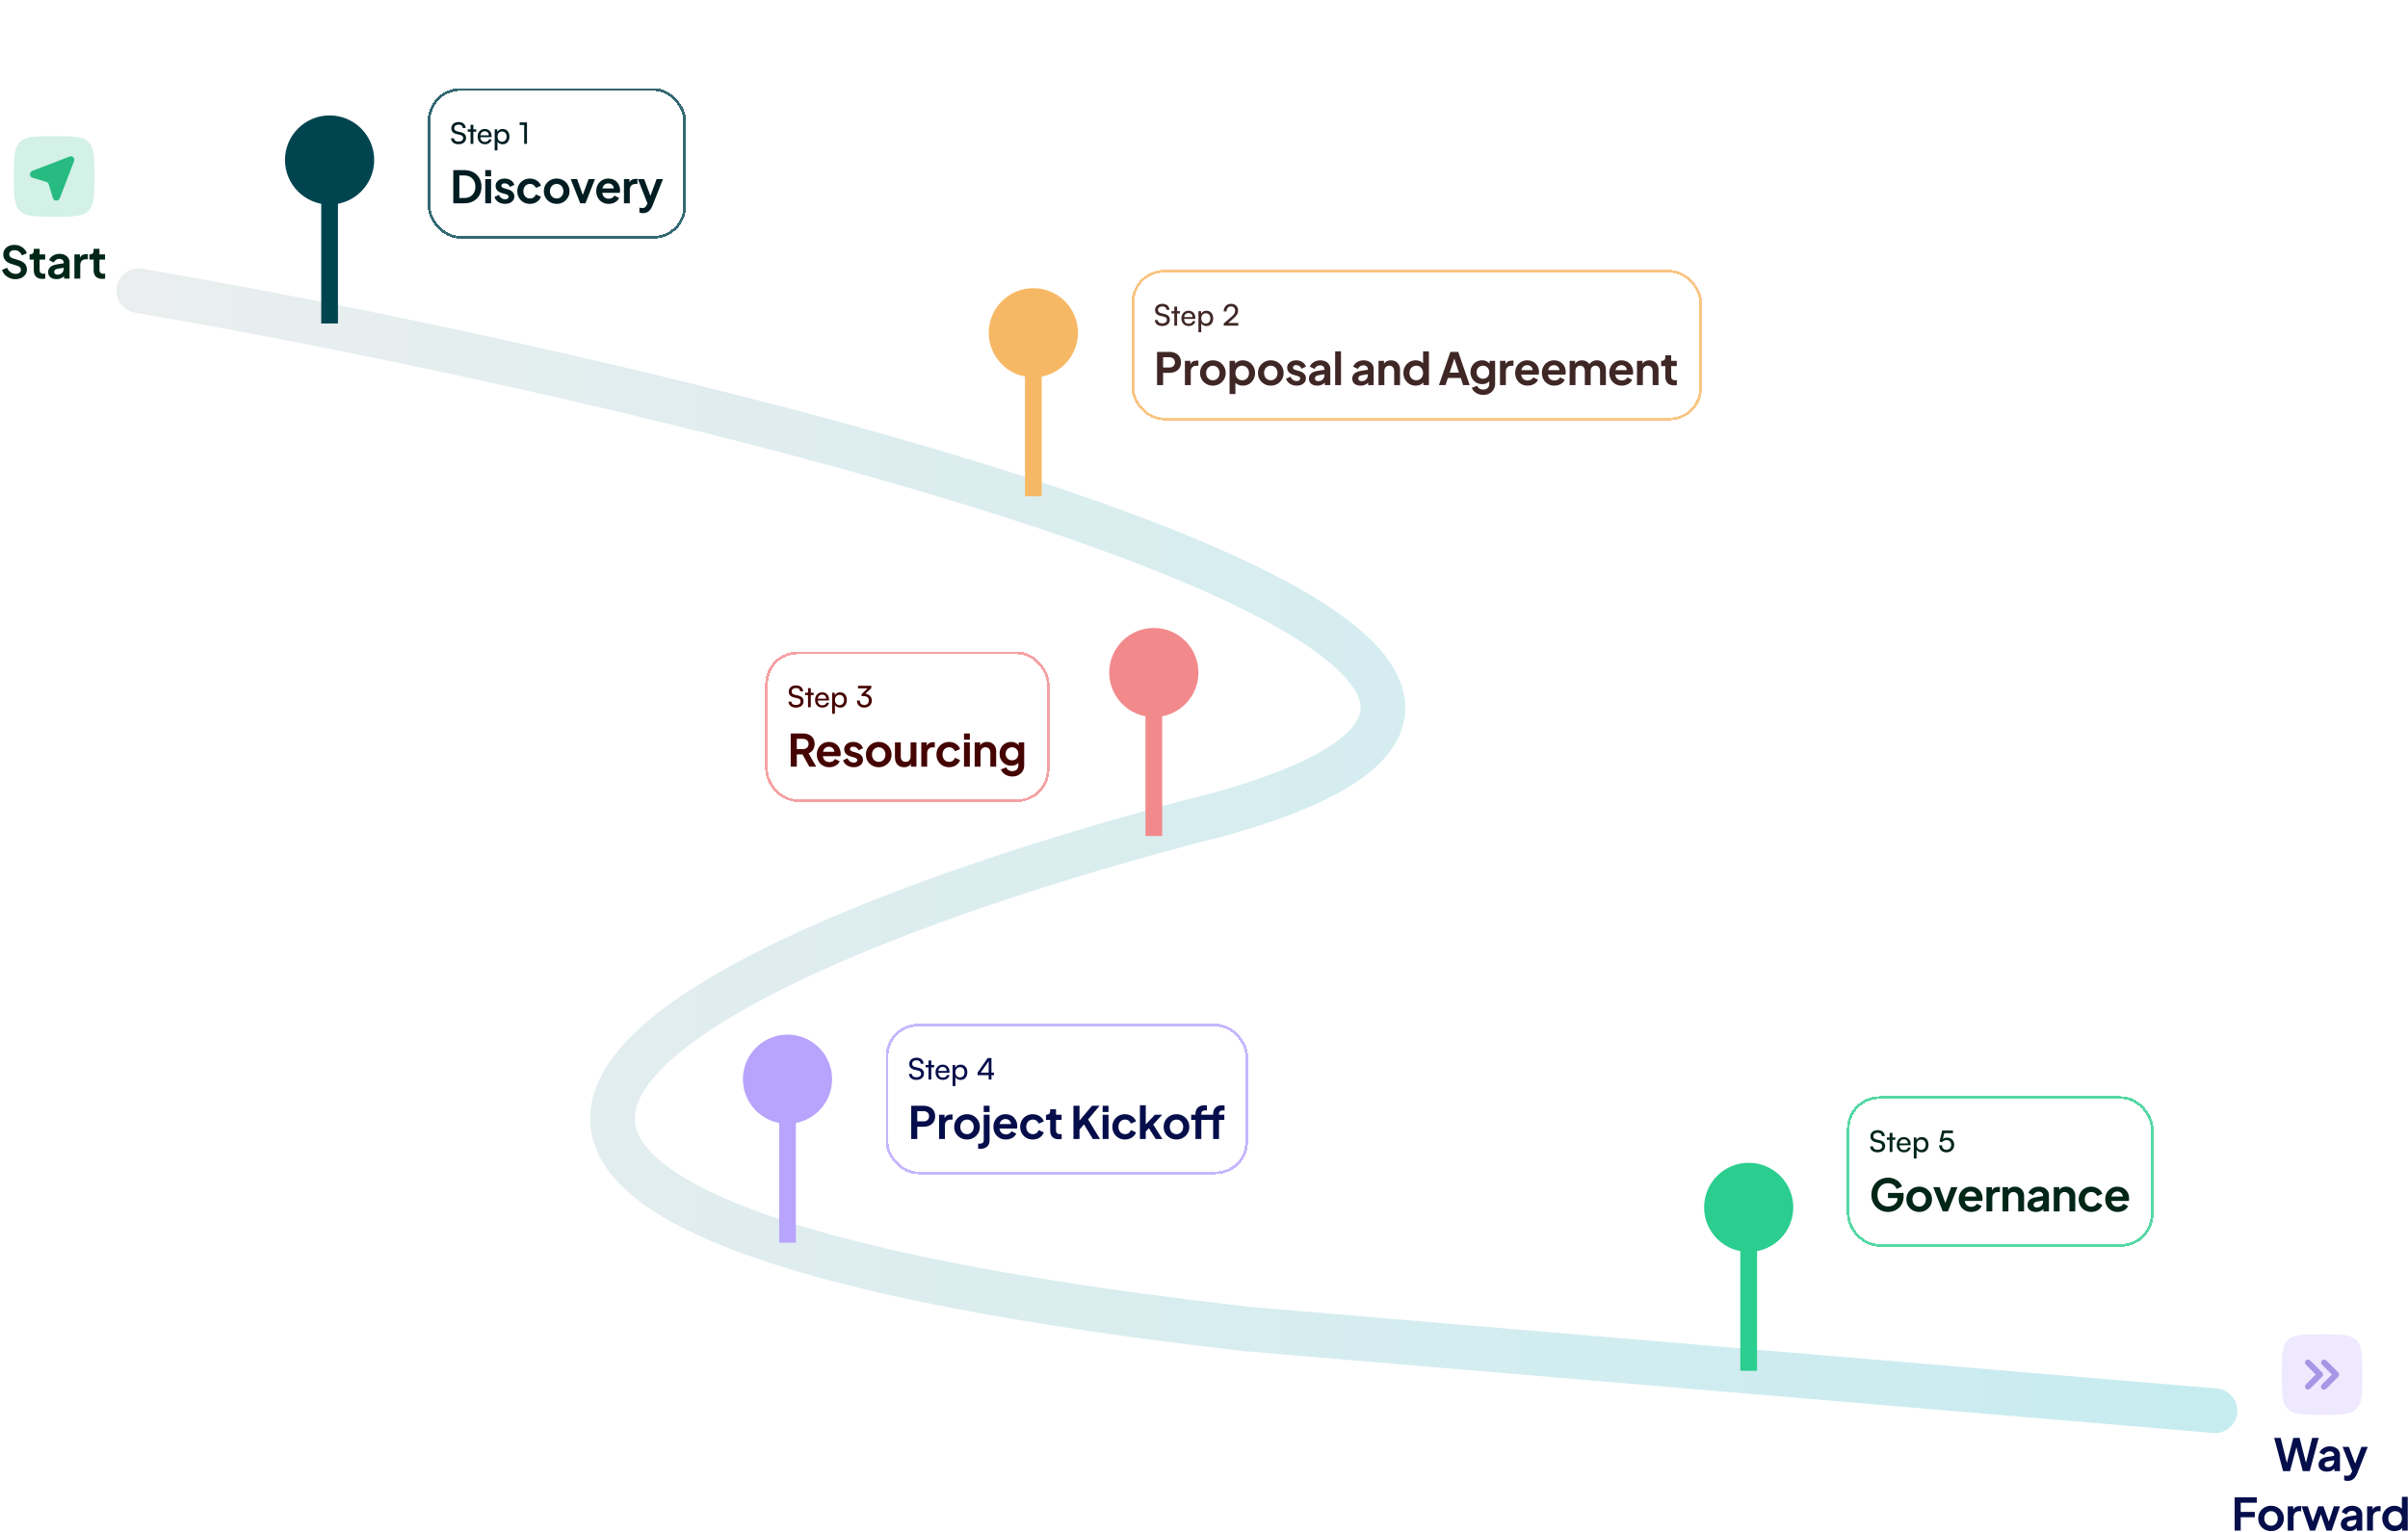 <svg width="1296" height="825" viewBox="0 0 1296 825" fill="none" xmlns="http://www.w3.org/2000/svg">
<path d="M74.656 156.5C356.49 204.667 970.656 349.5 657.656 438C407.156 501.5 59.156 645.9 671.156 715.5L1192.16 759.5" stroke="url(#paint0_linear_4611_294)" stroke-width="24" stroke-linecap="round" stroke-linejoin="round"/>
<path d="M177.39 62.137C164.135 62.137 153.39 72.882 153.39 86.137C153.39 99.392 164.135 110.137 177.39 110.137C190.645 110.137 201.39 99.392 201.39 86.137C201.39 72.882 190.645 62.137 177.39 62.137ZM172.89 86.137L172.89 174.137L181.89 174.137L181.89 86.137L172.89 86.137Z" fill="#004450"/>
<path d="M621 338.068C607.745 338.068 597 348.814 597 362.068C597 375.323 607.745 386.068 621 386.068C634.255 386.068 645 375.323 645 362.068C645 348.814 634.255 338.068 621 338.068ZM616.5 362.068L616.5 450.068L625.5 450.068L625.5 362.068L616.5 362.068Z" fill="#F28A8C"/>
<path d="M423.844 557C410.589 557 399.844 567.745 399.844 581C399.844 594.255 410.589 605 423.844 605C437.099 605 447.844 594.255 447.844 581C447.844 567.745 437.099 557 423.844 557ZM419.344 581L419.344 669L428.344 669L428.344 581L419.344 581Z" fill="#B8A4FC"/>
<path d="M941.156 626C927.901 626 917.156 636.745 917.156 650C917.156 663.255 927.901 674 941.156 674C954.411 674 965.156 663.255 965.156 650C965.156 636.745 954.411 626 941.156 626ZM936.656 650L936.656 738L945.656 738L945.656 650L936.656 650Z" fill="#2BCE8F"/>
<path d="M556.156 155.137C542.901 155.137 532.156 165.882 532.156 179.137C532.156 192.392 542.901 203.137 556.156 203.137C569.411 203.137 580.156 192.392 580.156 179.137C580.156 165.882 569.411 155.137 556.156 155.137ZM551.656 179.137L551.656 267.137L560.656 267.137L560.656 179.137L551.656 179.137Z" fill="#F7B865"/>
<path d="M8.268 150.288C7.132 150.288 6.076 150.08 5.1 149.664C4.14 149.248 3.308 148.672 2.604 147.936C1.916 147.184 1.412 146.312 1.092 145.32L3.804 144.144C4.236 145.168 4.86 145.976 5.676 146.568C6.492 147.144 7.412 147.432 8.436 147.432C9.012 147.432 9.508 147.344 9.924 147.168C10.356 146.976 10.684 146.72 10.908 146.4C11.148 146.08 11.268 145.696 11.268 145.248C11.268 144.72 11.108 144.288 10.788 143.952C10.484 143.6 10.02 143.328 9.396 143.136L5.964 142.032C4.572 141.6 3.524 140.952 2.82 140.088C2.116 139.224 1.764 138.208 1.764 137.04C1.764 136.016 2.012 135.112 2.508 134.328C3.02 133.544 3.724 132.936 4.62 132.504C5.532 132.056 6.572 131.832 7.74 131.832C8.812 131.832 9.796 132.024 10.692 132.408C11.588 132.776 12.356 133.296 12.996 133.968C13.652 134.624 14.14 135.4 14.46 136.296L11.772 137.496C11.42 136.6 10.892 135.912 10.188 135.432C9.484 134.936 8.668 134.688 7.74 134.688C7.196 134.688 6.716 134.784 6.3 134.976C5.884 135.152 5.556 135.408 5.316 135.744C5.092 136.064 4.98 136.448 4.98 136.896C4.98 137.392 5.14 137.832 5.46 138.216C5.78 138.584 6.268 138.872 6.924 139.08L10.212 140.112C11.636 140.576 12.7 141.216 13.404 142.032C14.124 142.848 14.484 143.856 14.484 145.056C14.484 146.08 14.22 146.984 13.692 147.768C13.164 148.552 12.436 149.168 11.508 149.616C10.58 150.064 9.5 150.288 8.268 150.288ZM22.811 150.144C21.339 150.144 20.195 149.744 19.379 148.944C18.579 148.128 18.179 146.984 18.179 145.512V139.752H15.923V136.944H16.163C16.803 136.944 17.299 136.776 17.651 136.44C18.003 136.104 18.179 135.616 18.179 134.976V133.968H21.323V136.944H24.323V139.752H21.323V145.344C21.323 145.776 21.395 146.144 21.539 146.448C21.699 146.752 21.939 146.984 22.259 147.144C22.595 147.304 23.019 147.384 23.531 147.384C23.643 147.384 23.771 147.376 23.915 147.36C24.075 147.344 24.227 147.328 24.371 147.312V150C24.147 150.032 23.891 150.064 23.603 150.096C23.315 150.128 23.051 150.144 22.811 150.144ZM30.387 150.288C29.475 150.288 28.683 150.136 28.011 149.832C27.339 149.528 26.819 149.096 26.451 148.536C26.083 147.96 25.899 147.296 25.899 146.544C25.899 145.824 26.059 145.184 26.379 144.624C26.699 144.048 27.195 143.568 27.867 143.184C28.539 142.8 29.387 142.528 30.411 142.368L34.683 141.672V144.072L31.011 144.696C30.387 144.808 29.923 145.008 29.619 145.296C29.315 145.584 29.163 145.96 29.163 146.424C29.163 146.872 29.331 147.232 29.667 147.504C30.019 147.76 30.451 147.888 30.963 147.888C31.619 147.888 32.195 147.752 32.691 147.48C33.203 147.192 33.595 146.8 33.867 146.304C34.155 145.808 34.299 145.264 34.299 144.672V141.312C34.299 140.752 34.075 140.288 33.627 139.92C33.195 139.536 32.619 139.344 31.899 139.344C31.227 139.344 30.627 139.528 30.099 139.896C29.587 140.248 29.211 140.72 28.971 141.312L26.403 140.064C26.659 139.376 27.059 138.784 27.603 138.288C28.163 137.776 28.819 137.376 29.571 137.088C30.323 136.8 31.139 136.656 32.019 136.656C33.091 136.656 34.035 136.856 34.851 137.256C35.667 137.64 36.299 138.184 36.747 138.888C37.211 139.576 37.443 140.384 37.443 141.312V150H34.467V147.768L35.139 147.72C34.803 148.28 34.403 148.752 33.939 149.136C33.475 149.504 32.947 149.792 32.355 150C31.763 150.192 31.107 150.288 30.387 150.288ZM40.048 150V136.944H43.001V139.848L42.761 139.416C43.065 138.44 43.536 137.76 44.176 137.376C44.833 136.992 45.617 136.8 46.529 136.8H47.297V139.584H46.169C45.273 139.584 44.553 139.864 44.008 140.424C43.465 140.968 43.193 141.736 43.193 142.728V150H40.048ZM55.029 150.144C53.557 150.144 52.413 149.744 51.597 148.944C50.797 148.128 50.397 146.984 50.397 145.512V139.752H48.141V136.944H48.381C49.021 136.944 49.517 136.776 49.869 136.44C50.221 136.104 50.397 135.616 50.397 134.976V133.968H53.541V136.944H56.541V139.752H53.541V145.344C53.541 145.776 53.613 146.144 53.757 146.448C53.917 146.752 54.157 146.984 54.477 147.144C54.813 147.304 55.237 147.384 55.749 147.384C55.861 147.384 55.989 147.376 56.133 147.36C56.293 147.344 56.445 147.328 56.589 147.312V150C56.365 150.032 56.109 150.064 55.821 150.096C55.533 150.128 55.269 150.144 55.029 150.144Z" fill="#002618"/>
<path d="M1228.77 792L1223.97 774.12H1227.47L1231.24 789.36H1230.33L1234.27 774.12H1237.65L1241.56 789.36H1240.65L1244.42 774.12H1247.92L1243.12 792H1239.38L1235.42 777.168H1236.47L1232.51 792H1228.77ZM1252.34 792.288C1251.43 792.288 1250.63 792.136 1249.96 791.832C1249.29 791.528 1248.77 791.096 1248.4 790.536C1248.03 789.96 1247.85 789.296 1247.85 788.544C1247.85 787.824 1248.01 787.184 1248.33 786.624C1248.65 786.048 1249.15 785.568 1249.82 785.184C1250.49 784.8 1251.34 784.528 1252.36 784.368L1256.63 783.672V786.072L1252.96 786.696C1252.34 786.808 1251.87 787.008 1251.57 787.296C1251.27 787.584 1251.11 787.96 1251.11 788.424C1251.11 788.872 1251.28 789.232 1251.62 789.504C1251.97 789.76 1252.4 789.888 1252.91 789.888C1253.57 789.888 1254.15 789.752 1254.64 789.48C1255.15 789.192 1255.55 788.8 1255.82 788.304C1256.11 787.808 1256.25 787.264 1256.25 786.672V783.312C1256.25 782.752 1256.03 782.288 1255.58 781.92C1255.15 781.536 1254.57 781.344 1253.85 781.344C1253.18 781.344 1252.58 781.528 1252.05 781.896C1251.54 782.248 1251.16 782.72 1250.92 783.312L1248.35 782.064C1248.61 781.376 1249.01 780.784 1249.55 780.288C1250.11 779.776 1250.77 779.376 1251.52 779.088C1252.27 778.8 1253.09 778.656 1253.97 778.656C1255.04 778.656 1255.99 778.856 1256.8 779.256C1257.62 779.64 1258.25 780.184 1258.7 780.888C1259.16 781.576 1259.39 782.384 1259.39 783.312V792H1256.42V789.768L1257.09 789.72C1256.75 790.28 1256.35 790.752 1255.89 791.136C1255.43 791.504 1254.9 791.792 1254.31 792C1253.71 792.192 1253.06 792.288 1252.34 792.288ZM1263.58 797.28C1263.23 797.28 1262.89 797.248 1262.55 797.184C1262.22 797.136 1261.91 797.04 1261.64 796.896V794.28C1261.85 794.328 1262.1 794.376 1262.38 794.424C1262.69 794.472 1262.97 794.496 1263.22 794.496C1263.94 794.496 1264.46 794.328 1264.78 793.992C1265.12 793.672 1265.42 793.24 1265.67 792.696L1266.54 790.68L1266.49 793.32L1260.8 778.944H1264.18L1268.17 789.552H1266.97L1270.93 778.944H1274.34L1268.65 793.32C1268.31 794.152 1267.9 794.864 1267.42 795.456C1266.94 796.048 1266.38 796.496 1265.74 796.8C1265.12 797.12 1264.4 797.28 1263.58 797.28ZM1202.7 824V806.12H1214.63V809H1205.97V813.944H1213.55V816.824H1205.97V824H1202.7ZM1222.3 824.288C1221.02 824.288 1219.85 823.992 1218.8 823.4C1217.76 822.808 1216.93 822 1216.3 820.976C1215.69 819.952 1215.39 818.784 1215.39 817.472C1215.39 816.16 1215.69 814.992 1216.3 813.968C1216.93 812.944 1217.76 812.136 1218.8 811.544C1219.84 810.952 1221.01 810.656 1222.3 810.656C1223.58 810.656 1224.74 810.952 1225.78 811.544C1226.82 812.136 1227.65 812.944 1228.25 813.968C1228.88 814.976 1229.19 816.144 1229.19 817.472C1229.19 818.784 1228.88 819.952 1228.25 820.976C1227.63 822 1226.8 822.808 1225.76 823.4C1224.72 823.992 1223.57 824.288 1222.3 824.288ZM1222.3 821.408C1223.01 821.408 1223.62 821.24 1224.15 820.904C1224.69 820.568 1225.12 820.104 1225.42 819.512C1225.74 818.904 1225.9 818.224 1225.9 817.472C1225.9 816.704 1225.74 816.032 1225.42 815.456C1225.12 814.864 1224.69 814.4 1224.15 814.064C1223.62 813.712 1223.01 813.536 1222.3 813.536C1221.58 813.536 1220.95 813.712 1220.41 814.064C1219.86 814.4 1219.43 814.864 1219.11 815.456C1218.81 816.032 1218.65 816.704 1218.65 817.472C1218.65 818.224 1218.81 818.904 1219.11 819.512C1219.43 820.104 1219.86 820.568 1220.41 820.904C1220.95 821.24 1221.58 821.408 1222.3 821.408ZM1231.28 824V810.944H1234.23V813.848L1233.99 813.416C1234.29 812.44 1234.76 811.76 1235.4 811.376C1236.06 810.992 1236.84 810.8 1237.76 810.8H1238.52V813.584H1237.4C1236.5 813.584 1235.78 813.864 1235.24 814.424C1234.69 814.968 1234.42 815.736 1234.42 816.728V824H1231.28ZM1243.24 824L1238.75 810.944H1242.06L1245.35 820.856L1244.2 820.832L1247.7 810.944H1250.49L1253.97 820.832L1252.82 820.856L1256.1 810.944H1259.42L1254.93 824H1252.12L1248.57 813.656H1249.62L1246.02 824H1243.24ZM1264.33 824.288C1263.42 824.288 1262.63 824.136 1261.95 823.832C1261.28 823.528 1260.76 823.096 1260.39 822.536C1260.03 821.96 1259.84 821.296 1259.84 820.544C1259.84 819.824 1260 819.184 1260.32 818.624C1260.64 818.048 1261.14 817.568 1261.81 817.184C1262.48 816.8 1263.33 816.528 1264.35 816.368L1268.63 815.672V818.072L1264.95 818.696C1264.33 818.808 1263.87 819.008 1263.56 819.296C1263.26 819.584 1263.11 819.96 1263.11 820.424C1263.11 820.872 1263.27 821.232 1263.61 821.504C1263.96 821.76 1264.39 821.888 1264.91 821.888C1265.56 821.888 1266.14 821.752 1266.63 821.48C1267.15 821.192 1267.54 820.8 1267.81 820.304C1268.1 819.808 1268.24 819.264 1268.24 818.672V815.312C1268.24 814.752 1268.02 814.288 1267.57 813.92C1267.14 813.536 1266.56 813.344 1265.84 813.344C1265.17 813.344 1264.57 813.528 1264.04 813.896C1263.53 814.248 1263.15 814.72 1262.91 815.312L1260.35 814.064C1260.6 813.376 1261 812.784 1261.55 812.288C1262.11 811.776 1262.76 811.376 1263.51 811.088C1264.27 810.8 1265.08 810.656 1265.96 810.656C1267.03 810.656 1267.98 810.856 1268.79 811.256C1269.61 811.64 1270.24 812.184 1270.69 812.888C1271.15 813.576 1271.39 814.384 1271.39 815.312V824H1268.41V821.768L1269.08 821.72C1268.75 822.28 1268.35 822.752 1267.88 823.136C1267.42 823.504 1266.89 823.792 1266.3 824C1265.71 824.192 1265.05 824.288 1264.33 824.288ZM1273.99 824V810.944H1276.94V813.848L1276.7 813.416C1277.01 812.44 1277.48 811.76 1278.12 811.376C1278.78 810.992 1279.56 810.8 1280.47 810.8H1281.24V813.584H1280.11C1279.22 813.584 1278.5 813.864 1277.95 814.424C1277.41 814.968 1277.14 815.736 1277.14 816.728V824H1273.99ZM1288.74 824.288C1287.48 824.288 1286.35 823.992 1285.36 823.4C1284.36 822.792 1283.58 821.968 1283 820.928C1282.43 819.888 1282.14 818.736 1282.14 817.472C1282.14 816.192 1282.43 815.04 1283 814.016C1283.58 812.992 1284.36 812.176 1285.36 811.568C1286.36 810.96 1287.48 810.656 1288.72 810.656C1289.71 810.656 1290.59 810.856 1291.36 811.256C1292.14 811.64 1292.76 812.184 1293.2 812.888L1292.72 813.536V805.832H1295.87V824H1292.89V821.48L1293.23 822.104C1292.78 822.808 1292.16 823.352 1291.36 823.736C1290.56 824.104 1289.68 824.288 1288.74 824.288ZM1289.08 821.408C1289.8 821.408 1290.43 821.24 1290.97 820.904C1291.52 820.568 1291.94 820.104 1292.24 819.512C1292.56 818.92 1292.72 818.24 1292.72 817.472C1292.72 816.72 1292.56 816.048 1292.24 815.456C1291.94 814.848 1291.52 814.376 1290.97 814.04C1290.43 813.704 1289.8 813.536 1289.08 813.536C1288.37 813.536 1287.74 813.712 1287.18 814.064C1286.62 814.4 1286.18 814.864 1285.86 815.456C1285.56 816.032 1285.4 816.704 1285.4 817.472C1285.4 818.24 1285.56 818.92 1285.86 819.512C1286.18 820.104 1286.62 820.568 1287.18 820.904C1287.74 821.24 1288.37 821.408 1289.08 821.408Z" fill="#050E4B"/>
<g filter="url(#filter0_d_4611_294)">
<rect x="230.234" y="37.274" width="139" height="81" rx="17.471" fill="white" shape-rendering="crispEdges"/>
<rect x="230.962" y="38.002" width="137.544" height="79.544" rx="16.743" stroke="#336973" stroke-width="1.456" shape-rendering="crispEdges"/>
<path d="M242.906 58.826C242.906 58.165 243.071 57.583 243.402 57.082C243.733 56.581 244.197 56.191 244.794 55.914C245.402 55.637 246.101 55.498 246.89 55.498C247.626 55.498 248.266 55.631 248.81 55.898C249.365 56.154 249.797 56.522 250.106 57.002C250.426 57.482 250.607 58.058 250.65 58.73H249.066C249.023 58.154 248.81 57.706 248.426 57.386C248.042 57.066 247.525 56.906 246.874 56.906C246.149 56.906 245.567 57.077 245.13 57.418C244.693 57.749 244.474 58.202 244.474 58.778C244.474 59.247 244.607 59.626 244.874 59.914C245.141 60.191 245.546 60.394 246.09 60.522L247.994 60.97C248.943 61.183 249.653 61.551 250.122 62.074C250.602 62.586 250.842 63.247 250.842 64.058C250.842 64.751 250.671 65.354 250.33 65.866C249.999 66.378 249.525 66.773 248.906 67.05C248.298 67.327 247.583 67.466 246.762 67.466C245.983 67.466 245.295 67.338 244.698 67.082C244.111 66.815 243.647 66.442 243.306 65.962C242.975 65.471 242.789 64.901 242.746 64.25H244.346C244.357 64.805 244.581 65.247 245.018 65.578C245.455 65.898 246.037 66.058 246.762 66.058C247.53 66.058 248.138 65.887 248.586 65.546C249.045 65.205 249.274 64.751 249.274 64.186C249.274 63.727 249.146 63.354 248.89 63.066C248.634 62.778 248.229 62.57 247.674 62.442L245.77 62.01C244.831 61.797 244.117 61.423 243.626 60.89C243.146 60.346 242.906 59.658 242.906 58.826ZM251.724 59.45H256.3V60.714H251.724V59.45ZM254.764 67.274H253.26V57.002H254.764V67.274ZM260.948 67.466C260.191 67.466 259.519 67.295 258.932 66.954C258.345 66.602 257.887 66.122 257.556 65.514C257.225 64.895 257.06 64.181 257.06 63.37C257.06 62.549 257.22 61.829 257.54 61.21C257.871 60.591 258.319 60.106 258.884 59.754C259.46 59.402 260.127 59.226 260.884 59.226C261.631 59.226 262.276 59.386 262.82 59.706C263.375 60.026 263.801 60.474 264.1 61.05C264.409 61.626 264.564 62.303 264.564 63.082V63.642L257.86 63.658L257.892 62.65H263.06C263.06 61.999 262.863 61.477 262.468 61.082C262.073 60.687 261.545 60.49 260.884 60.49C260.383 60.49 259.951 60.602 259.588 60.826C259.236 61.039 258.964 61.359 258.772 61.786C258.591 62.202 258.5 62.703 258.5 63.29C258.5 64.229 258.713 64.954 259.14 65.466C259.567 65.967 260.18 66.218 260.98 66.218C261.567 66.218 262.047 66.101 262.42 65.866C262.793 65.631 263.044 65.29 263.172 64.842H264.58C264.388 65.674 263.977 66.319 263.348 66.778C262.719 67.237 261.919 67.466 260.948 67.466ZM266.244 70.778V59.45H267.604L267.716 60.858C267.972 60.314 268.35 59.909 268.852 59.642C269.364 59.365 269.929 59.226 270.548 59.226C271.294 59.226 271.94 59.402 272.484 59.754C273.028 60.095 273.444 60.575 273.732 61.194C274.03 61.802 274.18 62.506 274.18 63.306C274.18 64.106 274.036 64.821 273.748 65.45C273.47 66.079 273.06 66.575 272.516 66.938C271.982 67.301 271.326 67.482 270.548 67.482C269.918 67.482 269.358 67.354 268.868 67.098C268.377 66.842 268.004 66.474 267.748 65.994V70.778H266.244ZM267.764 63.37C267.764 63.893 267.86 64.367 268.052 64.794C268.254 65.21 268.537 65.535 268.9 65.77C269.273 66.005 269.716 66.122 270.228 66.122C270.74 66.122 271.177 66.005 271.54 65.77C271.902 65.525 272.18 65.194 272.372 64.778C272.574 64.362 272.676 63.893 272.676 63.37C272.676 62.826 272.574 62.346 272.372 61.93C272.18 61.514 271.902 61.189 271.54 60.954C271.177 60.719 270.74 60.602 270.228 60.602C269.716 60.602 269.273 60.719 268.9 60.954C268.537 61.189 268.254 61.514 268.052 61.93C267.86 62.346 267.764 62.826 267.764 63.37ZM282.117 57.114H279.685V55.706H283.621V67.274H282.117V57.114ZM243.962 99.274V81.394H249.794C251.682 81.394 253.322 81.778 254.714 82.546C256.122 83.298 257.21 84.346 257.978 85.69C258.746 87.018 259.13 88.562 259.13 90.322C259.13 92.066 258.746 93.618 257.978 94.978C257.21 96.322 256.122 97.378 254.714 98.146C253.322 98.898 251.682 99.274 249.794 99.274H243.962ZM247.226 96.394H249.866C251.082 96.394 252.13 96.146 253.01 95.65C253.906 95.138 254.602 94.434 255.098 93.538C255.594 92.626 255.842 91.554 255.842 90.322C255.842 89.074 255.594 88.002 255.098 87.106C254.602 86.21 253.906 85.514 253.01 85.018C252.13 84.522 251.082 84.274 249.866 84.274H247.226V96.394ZM261.164 99.274V86.218H264.308V99.274H261.164ZM261.164 84.754V81.394H264.308V84.754H261.164ZM271.878 99.562C270.486 99.562 269.27 99.234 268.23 98.578C267.206 97.906 266.502 97.002 266.118 95.866L268.47 94.738C268.806 95.474 269.27 96.05 269.862 96.466C270.47 96.882 271.142 97.09 271.878 97.09C272.454 97.09 272.91 96.962 273.246 96.706C273.582 96.45 273.75 96.114 273.75 95.698C273.75 95.442 273.678 95.234 273.534 95.074C273.406 94.898 273.222 94.754 272.982 94.642C272.758 94.514 272.51 94.41 272.238 94.33L270.102 93.73C268.998 93.41 268.158 92.922 267.582 92.266C267.022 91.61 266.742 90.834 266.742 89.938C266.742 89.138 266.942 88.442 267.342 87.85C267.758 87.242 268.326 86.77 269.046 86.434C269.782 86.098 270.622 85.93 271.566 85.93C272.798 85.93 273.886 86.226 274.83 86.818C275.774 87.41 276.446 88.242 276.846 89.314L274.446 90.442C274.222 89.85 273.846 89.378 273.318 89.026C272.79 88.674 272.198 88.498 271.542 88.498C271.014 88.498 270.598 88.618 270.294 88.858C269.99 89.098 269.838 89.41 269.838 89.794C269.838 90.034 269.902 90.242 270.03 90.418C270.158 90.594 270.334 90.738 270.558 90.85C270.798 90.962 271.07 91.066 271.374 91.162L273.462 91.786C274.534 92.106 275.358 92.586 275.934 93.226C276.526 93.866 276.822 94.65 276.822 95.578C276.822 96.362 276.614 97.058 276.198 97.666C275.782 98.258 275.206 98.722 274.47 99.058C273.734 99.394 272.87 99.562 271.878 99.562ZM285.227 99.562C283.931 99.562 282.763 99.266 281.723 98.674C280.699 98.066 279.891 97.25 279.299 96.226C278.707 95.186 278.411 94.018 278.411 92.722C278.411 91.426 278.707 90.266 279.299 89.242C279.891 88.218 280.699 87.41 281.723 86.818C282.763 86.226 283.931 85.93 285.227 85.93C286.155 85.93 287.019 86.098 287.819 86.434C288.619 86.754 289.307 87.202 289.883 87.778C290.475 88.338 290.899 89.01 291.155 89.794L288.395 90.994C288.155 90.338 287.747 89.81 287.171 89.41C286.611 89.01 285.963 88.81 285.227 88.81C284.539 88.81 283.923 88.978 283.379 89.314C282.851 89.65 282.435 90.114 282.131 90.706C281.827 91.298 281.675 91.978 281.675 92.746C281.675 93.514 281.827 94.194 282.131 94.786C282.435 95.378 282.851 95.842 283.379 96.178C283.923 96.514 284.539 96.682 285.227 96.682C285.979 96.682 286.635 96.482 287.195 96.082C287.755 95.682 288.155 95.146 288.395 94.474L291.155 95.722C290.899 96.458 290.483 97.122 289.907 97.714C289.331 98.29 288.643 98.746 287.843 99.082C287.043 99.402 286.171 99.562 285.227 99.562ZM299.624 99.562C298.344 99.562 297.176 99.266 296.12 98.674C295.08 98.082 294.248 97.274 293.624 96.25C293.016 95.226 292.712 94.058 292.712 92.746C292.712 91.434 293.016 90.266 293.624 89.242C294.248 88.218 295.08 87.41 296.12 86.818C297.16 86.226 298.328 85.93 299.624 85.93C300.904 85.93 302.064 86.226 303.104 86.818C304.144 87.41 304.968 88.218 305.576 89.242C306.2 90.25 306.512 91.418 306.512 92.746C306.512 94.058 306.2 95.226 305.576 96.25C304.952 97.274 304.12 98.082 303.08 98.674C302.04 99.266 300.888 99.562 299.624 99.562ZM299.624 96.682C300.328 96.682 300.944 96.514 301.472 96.178C302.016 95.842 302.44 95.378 302.744 94.786C303.064 94.178 303.224 93.498 303.224 92.746C303.224 91.978 303.064 91.306 302.744 90.73C302.44 90.138 302.016 89.674 301.472 89.338C300.944 88.986 300.328 88.81 299.624 88.81C298.904 88.81 298.272 88.986 297.728 89.338C297.184 89.674 296.752 90.138 296.432 90.73C296.128 91.306 295.976 91.978 295.976 92.746C295.976 93.498 296.128 94.178 296.432 94.786C296.752 95.378 297.184 95.842 297.728 96.178C298.272 96.514 298.904 96.682 299.624 96.682ZM312.298 99.274L307.162 86.218H310.594L314.314 96.49H313.042L316.786 86.218H320.218L315.082 99.274H312.298ZM327.613 99.562C326.269 99.562 325.093 99.258 324.085 98.65C323.077 98.042 322.293 97.218 321.733 96.178C321.173 95.138 320.893 93.986 320.893 92.722C320.893 91.41 321.173 90.25 321.733 89.242C322.309 88.218 323.085 87.41 324.061 86.818C325.053 86.226 326.157 85.93 327.373 85.93C328.397 85.93 329.293 86.098 330.061 86.434C330.845 86.77 331.509 87.234 332.053 87.826C332.597 88.418 333.013 89.098 333.301 89.866C333.589 90.618 333.733 91.434 333.733 92.314C333.733 92.538 333.717 92.77 333.685 93.01C333.669 93.25 333.629 93.458 333.565 93.634H323.485V91.234H331.789L330.301 92.362C330.445 91.626 330.405 90.97 330.181 90.394C329.973 89.818 329.621 89.362 329.125 89.026C328.645 88.69 328.061 88.522 327.373 88.522C326.717 88.522 326.133 88.69 325.621 89.026C325.109 89.346 324.717 89.826 324.445 90.466C324.189 91.09 324.093 91.85 324.157 92.746C324.093 93.546 324.197 94.258 324.469 94.882C324.757 95.49 325.173 95.962 325.717 96.298C326.277 96.634 326.917 96.802 327.637 96.802C328.357 96.802 328.965 96.65 329.461 96.346C329.973 96.042 330.373 95.634 330.661 95.122L333.205 96.37C332.949 96.994 332.549 97.546 332.005 98.026C331.461 98.506 330.813 98.882 330.061 99.154C329.325 99.426 328.509 99.562 327.613 99.562ZM335.817 99.274V86.218H338.769V89.122L338.529 88.69C338.833 87.714 339.305 87.034 339.945 86.65C340.601 86.266 341.385 86.074 342.297 86.074H343.065V88.858H341.937C341.041 88.858 340.321 89.138 339.777 89.698C339.233 90.242 338.961 91.01 338.961 92.002V99.274H335.817ZM346.077 104.578C345.725 104.578 345.381 104.546 345.045 104.482C344.709 104.434 344.405 104.346 344.133 104.218V101.578C344.341 101.626 344.589 101.674 344.877 101.722C345.181 101.77 345.461 101.794 345.717 101.794C346.437 101.794 346.957 101.626 347.277 101.29C347.613 100.954 347.909 100.514 348.165 99.97L349.029 97.954L348.981 100.594L343.293 86.218H346.677L350.661 96.826H349.461L353.421 86.218H356.829L351.141 100.594C350.805 101.442 350.397 102.162 349.917 102.754C349.437 103.346 348.877 103.794 348.237 104.098C347.613 104.418 346.893 104.578 346.077 104.578Z" fill="#001D22"/>
</g>
<g filter="url(#filter1_d_4611_294)">
<rect x="609" y="135.137" width="307" height="81" rx="17.471" fill="white" shape-rendering="crispEdges"/>
<rect x="609.728" y="135.865" width="305.544" height="79.544" rx="16.743" stroke="#F9C684" stroke-width="1.456" shape-rendering="crispEdges"/>
<path d="M621.672 156.689C621.672 156.027 621.837 155.446 622.168 154.945C622.499 154.443 622.963 154.054 623.56 153.777C624.168 153.499 624.867 153.361 625.656 153.361C626.392 153.361 627.032 153.494 627.576 153.761C628.131 154.017 628.563 154.385 628.872 154.865C629.192 155.345 629.373 155.921 629.416 156.593H627.832C627.789 156.017 627.576 155.569 627.192 155.249C626.808 154.929 626.291 154.769 625.64 154.769C624.915 154.769 624.333 154.939 623.896 155.281C623.459 155.611 623.24 156.065 623.24 156.641C623.24 157.11 623.373 157.489 623.64 157.777C623.907 158.054 624.312 158.257 624.856 158.385L626.76 158.833C627.709 159.046 628.419 159.414 628.888 159.937C629.368 160.449 629.608 161.11 629.608 161.921C629.608 162.614 629.437 163.217 629.096 163.729C628.765 164.241 628.291 164.635 627.672 164.913C627.064 165.19 626.349 165.329 625.528 165.329C624.749 165.329 624.061 165.201 623.464 164.945C622.877 164.678 622.413 164.305 622.072 163.825C621.741 163.334 621.555 162.763 621.512 162.113H623.112C623.123 162.667 623.347 163.11 623.784 163.441C624.221 163.761 624.803 163.921 625.528 163.921C626.296 163.921 626.904 163.75 627.352 163.409C627.811 163.067 628.04 162.614 628.04 162.049C628.04 161.59 627.912 161.217 627.656 160.929C627.4 160.641 626.995 160.433 626.44 160.305L624.536 159.873C623.597 159.659 622.883 159.286 622.392 158.753C621.912 158.209 621.672 157.521 621.672 156.689ZM630.49 157.313H635.066V158.577H630.49V157.313ZM633.53 165.137H632.026V154.865H633.53V165.137ZM639.714 165.329C638.957 165.329 638.285 165.158 637.698 164.817C637.111 164.465 636.653 163.985 636.322 163.377C635.991 162.758 635.826 162.043 635.826 161.233C635.826 160.411 635.986 159.691 636.306 159.073C636.637 158.454 637.085 157.969 637.65 157.617C638.226 157.265 638.893 157.089 639.65 157.089C640.397 157.089 641.042 157.249 641.586 157.569C642.141 157.889 642.567 158.337 642.866 158.913C643.175 159.489 643.33 160.166 643.33 160.945V161.505L636.626 161.521L636.658 160.513H641.826C641.826 159.862 641.629 159.339 641.234 158.945C640.839 158.55 640.311 158.353 639.65 158.353C639.149 158.353 638.717 158.465 638.354 158.689C638.002 158.902 637.73 159.222 637.538 159.649C637.357 160.065 637.266 160.566 637.266 161.153C637.266 162.091 637.479 162.817 637.906 163.329C638.333 163.83 638.946 164.081 639.746 164.081C640.333 164.081 640.813 163.963 641.186 163.729C641.559 163.494 641.81 163.153 641.938 162.705H643.346C643.154 163.537 642.743 164.182 642.114 164.641C641.485 165.099 640.685 165.329 639.714 165.329ZM645.01 168.641V157.313H646.37L646.482 158.721C646.738 158.177 647.117 157.771 647.618 157.505C648.13 157.227 648.695 157.089 649.314 157.089C650.061 157.089 650.706 157.265 651.25 157.617C651.794 157.958 652.21 158.438 652.498 159.057C652.797 159.665 652.946 160.369 652.946 161.169C652.946 161.969 652.802 162.683 652.514 163.313C652.237 163.942 651.826 164.438 651.282 164.801C650.749 165.163 650.093 165.345 649.314 165.345C648.685 165.345 648.125 165.217 647.634 164.961C647.143 164.705 646.77 164.337 646.514 163.857V168.641H645.01ZM646.53 161.233C646.53 161.755 646.626 162.23 646.818 162.657C647.021 163.073 647.303 163.398 647.666 163.633C648.039 163.867 648.482 163.985 648.994 163.985C649.506 163.985 649.943 163.867 650.306 163.633C650.669 163.387 650.946 163.057 651.138 162.641C651.341 162.225 651.442 161.755 651.442 161.233C651.442 160.689 651.341 160.209 651.138 159.793C650.946 159.377 650.669 159.051 650.306 158.817C649.943 158.582 649.506 158.465 648.994 158.465C648.482 158.465 648.039 158.582 647.666 158.817C647.303 159.051 647.021 159.377 646.818 159.793C646.626 160.209 646.53 160.689 646.53 161.233ZM666.435 165.121L658.627 165.137V163.937L662.355 160.721C662.824 160.326 663.213 159.969 663.523 159.649C663.832 159.329 664.077 159.035 664.259 158.769C664.44 158.491 664.568 158.219 664.643 157.953C664.717 157.686 664.755 157.398 664.755 157.089C664.755 156.363 664.557 155.798 664.163 155.393C663.779 154.977 663.235 154.769 662.531 154.769C661.816 154.769 661.24 155.014 660.803 155.505C660.376 155.985 660.157 156.635 660.147 157.457H658.579C658.6 156.635 658.776 155.915 659.107 155.297C659.437 154.678 659.896 154.203 660.483 153.873C661.08 153.531 661.768 153.361 662.547 153.361C663.325 153.361 663.997 153.51 664.563 153.809C665.128 154.107 665.565 154.529 665.875 155.073C666.195 155.606 666.355 156.246 666.355 156.993C666.355 157.398 666.301 157.787 666.195 158.161C666.088 158.523 665.917 158.886 665.683 159.249C665.459 159.601 665.165 159.969 664.803 160.353C664.44 160.726 664.003 161.137 663.491 161.585L660.467 164.209L659.939 163.665H666.435V165.121ZM622.728 197.137V179.257H629.4C630.616 179.257 631.688 179.481 632.616 179.929C633.56 180.361 634.296 181.001 634.824 181.849C635.352 182.681 635.616 183.697 635.616 184.897C635.616 186.081 635.344 187.097 634.8 187.945C634.272 188.777 633.544 189.417 632.616 189.865C631.688 190.313 630.616 190.537 629.4 190.537H625.992V197.137H622.728ZM625.992 187.657H629.448C630.04 187.657 630.552 187.545 630.984 187.321C631.416 187.081 631.752 186.753 631.992 186.337C632.232 185.921 632.352 185.441 632.352 184.897C632.352 184.337 632.232 183.857 631.992 183.457C631.752 183.041 631.416 182.721 630.984 182.497C630.552 182.257 630.04 182.137 629.448 182.137H625.992V187.657ZM637.726 197.137V184.081H640.679V186.985L640.439 186.553C640.742 185.577 641.214 184.897 641.855 184.513C642.511 184.129 643.295 183.937 644.207 183.937H644.974V186.721H643.847C642.951 186.721 642.231 187.001 641.687 187.561C641.142 188.105 640.87 188.873 640.87 189.865V197.137H637.726ZM652.787 197.425C651.507 197.425 650.339 197.129 649.283 196.537C648.243 195.945 647.411 195.137 646.787 194.113C646.179 193.089 645.875 191.921 645.875 190.609C645.875 189.297 646.179 188.129 646.787 187.105C647.411 186.081 648.243 185.273 649.283 184.681C650.323 184.089 651.491 183.793 652.787 183.793C654.067 183.793 655.227 184.089 656.267 184.681C657.307 185.273 658.131 186.081 658.739 187.105C659.363 188.113 659.675 189.281 659.675 190.609C659.675 191.921 659.363 193.089 658.739 194.113C658.115 195.137 657.283 195.945 656.243 196.537C655.203 197.129 654.051 197.425 652.787 197.425ZM652.787 194.545C653.491 194.545 654.107 194.377 654.635 194.041C655.179 193.705 655.603 193.241 655.907 192.649C656.227 192.041 656.387 191.361 656.387 190.609C656.387 189.841 656.227 189.169 655.907 188.593C655.603 188.001 655.179 187.537 654.635 187.201C654.107 186.849 653.491 186.673 652.787 186.673C652.067 186.673 651.435 186.849 650.891 187.201C650.347 187.537 649.915 188.001 649.595 188.593C649.291 189.169 649.139 189.841 649.139 190.609C649.139 191.361 649.291 192.041 649.595 192.649C649.915 193.241 650.347 193.705 650.891 194.041C651.435 194.377 652.067 194.545 652.787 194.545ZM661.759 201.937V184.081H664.711V186.673L664.423 186.025C664.871 185.321 665.479 184.777 666.247 184.393C667.015 183.993 667.903 183.793 668.911 183.793C670.143 183.793 671.255 184.097 672.247 184.705C673.239 185.313 674.023 186.129 674.599 187.153C675.191 188.177 675.487 189.329 675.487 190.609C675.487 191.873 675.199 193.025 674.623 194.065C674.047 195.105 673.263 195.929 672.271 196.537C671.279 197.129 670.151 197.425 668.887 197.425C667.943 197.425 667.071 197.241 666.271 196.873C665.487 196.489 664.863 195.945 664.399 195.241L664.903 194.617V201.937H661.759ZM668.527 194.545C669.247 194.545 669.887 194.377 670.447 194.041C671.007 193.705 671.439 193.241 671.743 192.649C672.063 192.057 672.223 191.377 672.223 190.609C672.223 189.841 672.063 189.169 671.743 188.593C671.439 188.001 671.007 187.537 670.447 187.201C669.887 186.849 669.247 186.673 668.527 186.673C667.839 186.673 667.215 186.841 666.655 187.177C666.111 187.513 665.679 187.985 665.359 188.593C665.055 189.185 664.903 189.857 664.903 190.609C664.903 191.377 665.055 192.057 665.359 192.649C665.679 193.241 666.111 193.705 666.655 194.041C667.215 194.377 667.839 194.545 668.527 194.545ZM683.968 197.425C682.688 197.425 681.52 197.129 680.464 196.537C679.424 195.945 678.592 195.137 677.968 194.113C677.36 193.089 677.056 191.921 677.056 190.609C677.056 189.297 677.36 188.129 677.968 187.105C678.592 186.081 679.424 185.273 680.464 184.681C681.504 184.089 682.672 183.793 683.968 183.793C685.248 183.793 686.408 184.089 687.448 184.681C688.488 185.273 689.312 186.081 689.92 187.105C690.544 188.113 690.856 189.281 690.856 190.609C690.856 191.921 690.544 193.089 689.92 194.113C689.296 195.137 688.464 195.945 687.424 196.537C686.384 197.129 685.232 197.425 683.968 197.425ZM683.968 194.545C684.672 194.545 685.288 194.377 685.816 194.041C686.36 193.705 686.784 193.241 687.088 192.649C687.408 192.041 687.568 191.361 687.568 190.609C687.568 189.841 687.408 189.169 687.088 188.593C686.784 188.001 686.36 187.537 685.816 187.201C685.288 186.849 684.672 186.673 683.968 186.673C683.248 186.673 682.616 186.849 682.072 187.201C681.528 187.537 681.096 188.001 680.776 188.593C680.472 189.169 680.32 189.841 680.32 190.609C680.32 191.361 680.472 192.041 680.776 192.649C681.096 193.241 681.528 193.705 682.072 194.041C682.616 194.377 683.248 194.545 683.968 194.545ZM697.909 197.425C696.517 197.425 695.301 197.097 694.261 196.441C693.237 195.769 692.533 194.865 692.149 193.729L694.501 192.601C694.837 193.337 695.301 193.913 695.893 194.329C696.501 194.745 697.173 194.953 697.909 194.953C698.485 194.953 698.941 194.825 699.277 194.569C699.613 194.313 699.781 193.977 699.781 193.561C699.781 193.305 699.709 193.097 699.565 192.937C699.437 192.761 699.253 192.617 699.013 192.505C698.789 192.377 698.541 192.273 698.269 192.193L696.133 191.593C695.029 191.273 694.189 190.785 693.613 190.129C693.053 189.473 692.773 188.697 692.773 187.801C692.773 187.001 692.973 186.305 693.373 185.713C693.789 185.105 694.357 184.633 695.077 184.297C695.813 183.961 696.653 183.793 697.597 183.793C698.829 183.793 699.917 184.089 700.861 184.681C701.805 185.273 702.477 186.105 702.877 187.177L700.477 188.305C700.253 187.713 699.877 187.241 699.349 186.889C698.821 186.537 698.229 186.361 697.573 186.361C697.045 186.361 696.629 186.481 696.325 186.721C696.021 186.961 695.869 187.273 695.869 187.657C695.869 187.897 695.933 188.105 696.061 188.281C696.189 188.457 696.365 188.601 696.589 188.713C696.829 188.825 697.101 188.929 697.405 189.025L699.493 189.649C700.565 189.969 701.389 190.449 701.965 191.089C702.557 191.729 702.853 192.513 702.853 193.441C702.853 194.225 702.645 194.921 702.229 195.529C701.813 196.121 701.237 196.585 700.501 196.921C699.765 197.257 698.901 197.425 697.909 197.425ZM708.929 197.425C708.017 197.425 707.225 197.273 706.553 196.969C705.881 196.665 705.361 196.233 704.993 195.673C704.625 195.097 704.441 194.433 704.441 193.681C704.441 192.961 704.601 192.321 704.921 191.761C705.241 191.185 705.737 190.705 706.409 190.321C707.081 189.937 707.929 189.665 708.953 189.505L713.225 188.809V191.209L709.553 191.833C708.929 191.945 708.465 192.145 708.161 192.433C707.857 192.721 707.705 193.097 707.705 193.561C707.705 194.009 707.873 194.369 708.209 194.641C708.561 194.897 708.993 195.025 709.505 195.025C710.161 195.025 710.737 194.889 711.233 194.617C711.745 194.329 712.137 193.937 712.409 193.441C712.697 192.945 712.841 192.401 712.841 191.809V188.449C712.841 187.889 712.617 187.425 712.169 187.057C711.737 186.673 711.161 186.481 710.441 186.481C709.769 186.481 709.169 186.665 708.641 187.033C708.129 187.385 707.753 187.857 707.513 188.449L704.945 187.201C705.201 186.513 705.601 185.921 706.145 185.425C706.705 184.913 707.361 184.513 708.113 184.225C708.865 183.937 709.681 183.793 710.561 183.793C711.633 183.793 712.577 183.993 713.393 184.393C714.209 184.777 714.841 185.321 715.289 186.025C715.753 186.713 715.985 187.521 715.985 188.449V197.137H713.009V194.905L713.681 194.857C713.345 195.417 712.945 195.889 712.481 196.273C712.017 196.641 711.489 196.929 710.897 197.137C710.305 197.329 709.649 197.425 708.929 197.425ZM718.591 197.137V178.969H721.735V197.137H718.591ZM732.263 197.425C731.351 197.425 730.559 197.273 729.887 196.969C729.215 196.665 728.695 196.233 728.327 195.673C727.959 195.097 727.775 194.433 727.775 193.681C727.775 192.961 727.935 192.321 728.255 191.761C728.575 191.185 729.071 190.705 729.743 190.321C730.415 189.937 731.263 189.665 732.287 189.505L736.559 188.809V191.209L732.887 191.833C732.263 191.945 731.799 192.145 731.495 192.433C731.191 192.721 731.039 193.097 731.039 193.561C731.039 194.009 731.207 194.369 731.543 194.641C731.895 194.897 732.327 195.025 732.839 195.025C733.495 195.025 734.071 194.889 734.567 194.617C735.079 194.329 735.471 193.937 735.743 193.441C736.031 192.945 736.175 192.401 736.175 191.809V188.449C736.175 187.889 735.951 187.425 735.503 187.057C735.071 186.673 734.495 186.481 733.775 186.481C733.103 186.481 732.503 186.665 731.975 187.033C731.463 187.385 731.087 187.857 730.847 188.449L728.279 187.201C728.535 186.513 728.935 185.921 729.479 185.425C730.039 184.913 730.695 184.513 731.447 184.225C732.199 183.937 733.015 183.793 733.895 183.793C734.967 183.793 735.911 183.993 736.727 184.393C737.543 184.777 738.175 185.321 738.623 186.025C739.087 186.713 739.319 187.521 739.319 188.449V197.137H736.343V194.905L737.015 194.857C736.679 195.417 736.279 195.889 735.815 196.273C735.351 196.641 734.823 196.929 734.231 197.137C733.639 197.329 732.983 197.425 732.263 197.425ZM741.925 197.137V184.081H744.877V186.649L744.637 186.193C744.941 185.409 745.437 184.817 746.125 184.417C746.829 184.001 747.645 183.793 748.573 183.793C749.533 183.793 750.381 184.001 751.117 184.417C751.869 184.833 752.453 185.417 752.869 186.169C753.285 186.905 753.493 187.761 753.493 188.737V197.137H750.349V189.481C750.349 188.905 750.237 188.409 750.013 187.993C749.789 187.577 749.477 187.257 749.077 187.033C748.693 186.793 748.237 186.673 747.709 186.673C747.197 186.673 746.741 186.793 746.341 187.033C745.941 187.257 745.629 187.577 745.405 187.993C745.181 188.409 745.069 188.905 745.069 189.481V197.137H741.925ZM761.923 197.425C760.659 197.425 759.531 197.129 758.539 196.537C757.547 195.929 756.763 195.105 756.187 194.065C755.611 193.025 755.323 191.873 755.323 190.609C755.323 189.329 755.611 188.177 756.187 187.153C756.763 186.129 757.547 185.313 758.539 184.705C759.547 184.097 760.667 183.793 761.899 183.793C762.891 183.793 763.771 183.993 764.539 184.393C765.323 184.777 765.939 185.321 766.387 186.025L765.907 186.673V178.969H769.051V197.137H766.075V194.617L766.411 195.241C765.963 195.945 765.339 196.489 764.539 196.873C763.739 197.241 762.867 197.425 761.923 197.425ZM762.259 194.545C762.979 194.545 763.611 194.377 764.155 194.041C764.699 193.705 765.123 193.241 765.427 192.649C765.747 192.057 765.907 191.377 765.907 190.609C765.907 189.857 765.747 189.185 765.427 188.593C765.123 187.985 764.699 187.513 764.155 187.177C763.611 186.841 762.979 186.673 762.259 186.673C761.555 186.673 760.923 186.849 760.363 187.201C759.803 187.537 759.363 188.001 759.043 188.593C758.739 189.169 758.587 189.841 758.587 190.609C758.587 191.377 758.739 192.057 759.043 192.649C759.363 193.241 759.803 193.705 760.363 194.041C760.923 194.377 761.555 194.545 762.259 194.545ZM774.442 197.137L780.61 179.257H784.834L791.002 197.137H787.45L786.178 193.297H779.266L777.97 197.137H774.442ZM780.202 190.417H785.242L782.266 181.513H783.178L780.202 190.417ZM798.295 202.417C797.319 202.417 796.415 202.257 795.583 201.937C794.751 201.617 794.031 201.169 793.423 200.593C792.831 200.033 792.399 199.369 792.127 198.601L795.055 197.497C795.247 198.105 795.623 198.593 796.183 198.961C796.759 199.345 797.463 199.537 798.295 199.537C798.935 199.537 799.495 199.417 799.975 199.177C800.471 198.937 800.855 198.585 801.127 198.121C801.399 197.673 801.535 197.129 801.535 196.489V193.513L802.135 194.233C801.687 195.017 801.087 195.609 800.335 196.009C799.583 196.409 798.727 196.609 797.767 196.609C796.551 196.609 795.463 196.329 794.503 195.769C793.543 195.209 792.791 194.441 792.247 193.465C791.703 192.489 791.431 191.393 791.431 190.177C791.431 188.945 791.703 187.849 792.247 186.889C792.791 185.929 793.535 185.177 794.479 184.633C795.423 184.073 796.495 183.793 797.695 183.793C798.671 183.793 799.527 184.001 800.263 184.417C801.015 184.817 801.639 185.401 802.135 186.169L801.703 186.961V184.081H804.679V196.489C804.679 197.625 804.399 198.641 803.839 199.537C803.295 200.433 802.543 201.137 801.583 201.649C800.639 202.161 799.543 202.417 798.295 202.417ZM798.151 193.705C798.823 193.705 799.407 193.561 799.903 193.273C800.415 192.969 800.815 192.553 801.103 192.025C801.391 191.497 801.535 190.889 801.535 190.201C801.535 189.529 801.383 188.929 801.079 188.401C800.791 187.857 800.391 187.433 799.879 187.129C799.383 186.825 798.807 186.673 798.151 186.673C797.495 186.673 796.903 186.825 796.375 187.129C795.847 187.433 795.431 187.857 795.127 188.401C794.839 188.929 794.695 189.529 794.695 190.201C794.695 190.873 794.839 191.473 795.127 192.001C795.431 192.529 795.839 192.945 796.351 193.249C796.879 193.553 797.479 193.705 798.151 193.705ZM807.316 197.137V184.081H810.268V186.985L810.028 186.553C810.332 185.577 810.804 184.897 811.444 184.513C812.1 184.129 812.884 183.937 813.796 183.937H814.564V186.721H813.436C812.54 186.721 811.82 187.001 811.276 187.561C810.732 188.105 810.46 188.873 810.46 189.865V197.137H807.316ZM822.184 197.425C820.84 197.425 819.664 197.121 818.656 196.513C817.648 195.905 816.864 195.081 816.304 194.041C815.744 193.001 815.464 191.849 815.464 190.585C815.464 189.273 815.744 188.113 816.304 187.105C816.88 186.081 817.656 185.273 818.632 184.681C819.624 184.089 820.728 183.793 821.944 183.793C822.968 183.793 823.864 183.961 824.632 184.297C825.416 184.633 826.08 185.097 826.624 185.689C827.168 186.281 827.584 186.961 827.872 187.729C828.16 188.481 828.304 189.297 828.304 190.177C828.304 190.401 828.288 190.633 828.256 190.873C828.24 191.113 828.2 191.321 828.136 191.497H818.056V189.097H826.36L824.872 190.225C825.016 189.489 824.976 188.833 824.752 188.257C824.544 187.681 824.192 187.225 823.696 186.889C823.216 186.553 822.632 186.385 821.944 186.385C821.288 186.385 820.704 186.553 820.192 186.889C819.68 187.209 819.288 187.689 819.016 188.329C818.76 188.953 818.664 189.713 818.728 190.609C818.664 191.409 818.768 192.121 819.04 192.745C819.328 193.353 819.744 193.825 820.288 194.161C820.848 194.497 821.488 194.665 822.208 194.665C822.928 194.665 823.536 194.513 824.032 194.209C824.544 193.905 824.944 193.497 825.232 192.985L827.776 194.233C827.52 194.857 827.12 195.409 826.576 195.889C826.032 196.369 825.384 196.745 824.632 197.017C823.896 197.289 823.08 197.425 822.184 197.425ZM836.579 197.425C835.235 197.425 834.059 197.121 833.051 196.513C832.043 195.905 831.259 195.081 830.699 194.041C830.139 193.001 829.859 191.849 829.859 190.585C829.859 189.273 830.139 188.113 830.699 187.105C831.275 186.081 832.051 185.273 833.027 184.681C834.019 184.089 835.123 183.793 836.339 183.793C837.363 183.793 838.259 183.961 839.027 184.297C839.811 184.633 840.475 185.097 841.019 185.689C841.563 186.281 841.979 186.961 842.267 187.729C842.555 188.481 842.699 189.297 842.699 190.177C842.699 190.401 842.683 190.633 842.651 190.873C842.635 191.113 842.595 191.321 842.531 191.497H832.451V189.097H840.755L839.267 190.225C839.411 189.489 839.371 188.833 839.147 188.257C838.939 187.681 838.587 187.225 838.091 186.889C837.611 186.553 837.027 186.385 836.339 186.385C835.683 186.385 835.099 186.553 834.587 186.889C834.075 187.209 833.683 187.689 833.411 188.329C833.155 188.953 833.059 189.713 833.123 190.609C833.059 191.409 833.163 192.121 833.435 192.745C833.723 193.353 834.139 193.825 834.683 194.161C835.243 194.497 835.883 194.665 836.603 194.665C837.323 194.665 837.931 194.513 838.427 194.209C838.939 193.905 839.339 193.497 839.627 192.985L842.171 194.233C841.915 194.857 841.515 195.409 840.971 195.889C840.427 196.369 839.779 196.745 839.027 197.017C838.291 197.289 837.475 197.425 836.579 197.425ZM844.783 197.137V184.081H847.735V187.105L847.399 186.601C847.639 185.657 848.119 184.953 848.839 184.489C849.559 184.025 850.407 183.793 851.383 183.793C852.455 183.793 853.399 184.073 854.215 184.633C855.031 185.193 855.559 185.929 855.799 186.841L854.911 186.913C855.311 185.873 855.911 185.097 856.711 184.585C857.511 184.057 858.431 183.793 859.471 183.793C860.399 183.793 861.223 184.001 861.943 184.417C862.679 184.833 863.255 185.417 863.671 186.169C864.087 186.905 864.295 187.761 864.295 188.737V197.137H861.151V189.481C861.151 188.905 861.047 188.409 860.839 187.993C860.631 187.577 860.343 187.257 859.975 187.033C859.607 186.793 859.159 186.673 858.631 186.673C858.135 186.673 857.695 186.793 857.311 187.033C856.927 187.257 856.631 187.577 856.423 187.993C856.215 188.409 856.111 188.905 856.111 189.481V197.137H852.967V189.481C852.967 188.905 852.863 188.409 852.655 187.993C852.447 187.577 852.151 187.257 851.767 187.033C851.399 186.793 850.959 186.673 850.447 186.673C849.951 186.673 849.511 186.793 849.127 187.033C848.743 187.257 848.447 187.577 848.239 187.993C848.031 188.409 847.927 188.905 847.927 189.481V197.137H844.783ZM872.847 197.425C871.503 197.425 870.327 197.121 869.319 196.513C868.311 195.905 867.527 195.081 866.967 194.041C866.407 193.001 866.127 191.849 866.127 190.585C866.127 189.273 866.407 188.113 866.967 187.105C867.543 186.081 868.319 185.273 869.295 184.681C870.287 184.089 871.391 183.793 872.607 183.793C873.631 183.793 874.527 183.961 875.295 184.297C876.079 184.633 876.743 185.097 877.287 185.689C877.831 186.281 878.247 186.961 878.535 187.729C878.823 188.481 878.967 189.297 878.967 190.177C878.967 190.401 878.951 190.633 878.919 190.873C878.903 191.113 878.863 191.321 878.799 191.497H868.719V189.097H877.023L875.535 190.225C875.679 189.489 875.639 188.833 875.415 188.257C875.207 187.681 874.855 187.225 874.359 186.889C873.879 186.553 873.295 186.385 872.607 186.385C871.951 186.385 871.367 186.553 870.855 186.889C870.343 187.209 869.951 187.689 869.679 188.329C869.423 188.953 869.327 189.713 869.391 190.609C869.327 191.409 869.431 192.121 869.703 192.745C869.991 193.353 870.407 193.825 870.951 194.161C871.511 194.497 872.151 194.665 872.871 194.665C873.591 194.665 874.199 194.513 874.695 194.209C875.207 193.905 875.607 193.497 875.895 192.985L878.439 194.233C878.183 194.857 877.783 195.409 877.239 195.889C876.695 196.369 876.047 196.745 875.295 197.017C874.559 197.289 873.743 197.425 872.847 197.425ZM881.05 197.137V184.081H884.002V186.649L883.762 186.193C884.066 185.409 884.562 184.817 885.25 184.417C885.954 184.001 886.77 183.793 887.698 183.793C888.658 183.793 889.506 184.001 890.242 184.417C890.994 184.833 891.578 185.417 891.994 186.169C892.41 186.905 892.618 187.761 892.618 188.737V197.137H889.474V189.481C889.474 188.905 889.362 188.409 889.138 187.993C888.914 187.577 888.602 187.257 888.202 187.033C887.818 186.793 887.362 186.673 886.834 186.673C886.322 186.673 885.866 186.793 885.466 187.033C885.066 187.257 884.754 187.577 884.53 187.993C884.306 188.409 884.194 188.905 884.194 189.481V197.137H881.05ZM900.929 197.281C899.457 197.281 898.313 196.881 897.497 196.081C896.697 195.265 896.297 194.121 896.297 192.649V186.889H894.041V184.081H894.281C894.921 184.081 895.417 183.913 895.769 183.577C896.121 183.241 896.297 182.753 896.297 182.113V181.105H899.441V184.081H902.441V186.889H899.441V192.481C899.441 192.913 899.513 193.281 899.657 193.585C899.817 193.889 900.057 194.121 900.377 194.281C900.713 194.441 901.137 194.521 901.649 194.521C901.761 194.521 901.889 194.513 902.033 194.497C902.193 194.481 902.345 194.465 902.489 194.449V197.137C902.265 197.169 902.009 197.201 901.721 197.233C901.433 197.265 901.169 197.281 900.929 197.281Z" fill="#3F2726"/>
</g>
<g filter="url(#filter2_d_4611_294)">
<rect x="411.844" y="340.568" width="153" height="81" rx="17.471" fill="white" shape-rendering="crispEdges"/>
<rect x="412.572" y="341.296" width="151.544" height="79.544" rx="16.743" stroke="#F5A1A3" stroke-width="1.456" shape-rendering="crispEdges"/>
<path d="M424.516 362.12C424.516 361.459 424.681 360.878 425.012 360.376C425.342 359.875 425.806 359.486 426.404 359.208C427.012 358.931 427.71 358.792 428.5 358.792C429.236 358.792 429.876 358.926 430.42 359.192C430.974 359.448 431.406 359.816 431.716 360.296C432.036 360.776 432.217 361.352 432.26 362.024H430.676C430.633 361.448 430.42 361 430.036 360.68C429.652 360.36 429.134 360.2 428.484 360.2C427.758 360.2 427.177 360.371 426.74 360.712C426.302 361.043 426.084 361.496 426.084 362.072C426.084 362.542 426.217 362.92 426.484 363.208C426.75 363.486 427.156 363.688 427.7 363.816L429.604 364.264C430.553 364.478 431.262 364.846 431.732 365.368C432.212 365.88 432.452 366.542 432.452 367.352C432.452 368.046 432.281 368.648 431.94 369.16C431.609 369.672 431.134 370.067 430.516 370.344C429.908 370.622 429.193 370.76 428.372 370.76C427.593 370.76 426.905 370.632 426.308 370.376C425.721 370.11 425.257 369.736 424.916 369.256C424.585 368.766 424.398 368.195 424.356 367.544H425.956C425.966 368.099 426.19 368.542 426.628 368.872C427.065 369.192 427.646 369.352 428.372 369.352C429.14 369.352 429.748 369.182 430.196 368.84C430.654 368.499 430.884 368.046 430.884 367.48C430.884 367.022 430.756 366.648 430.5 366.36C430.244 366.072 429.838 365.864 429.284 365.736L427.38 365.304C426.441 365.091 425.726 364.718 425.236 364.184C424.756 363.64 424.516 362.952 424.516 362.12ZM433.334 362.744H437.91V364.008H433.334V362.744ZM436.374 370.568H434.87V360.296H436.374V370.568ZM442.558 370.76C441.8 370.76 441.128 370.59 440.542 370.248C439.955 369.896 439.496 369.416 439.166 368.808C438.835 368.19 438.67 367.475 438.67 366.664C438.67 365.843 438.83 365.123 439.15 364.504C439.48 363.886 439.928 363.4 440.494 363.048C441.07 362.696 441.736 362.52 442.494 362.52C443.24 362.52 443.886 362.68 444.43 363C444.984 363.32 445.411 363.768 445.71 364.344C446.019 364.92 446.174 365.598 446.174 366.376V366.936L439.47 366.952L439.502 365.944H444.67C444.67 365.294 444.472 364.771 444.078 364.376C443.683 363.982 443.155 363.784 442.494 363.784C441.992 363.784 441.56 363.896 441.198 364.12C440.846 364.334 440.574 364.654 440.382 365.08C440.2 365.496 440.11 365.998 440.11 366.584C440.11 367.523 440.323 368.248 440.75 368.76C441.176 369.262 441.79 369.512 442.59 369.512C443.176 369.512 443.656 369.395 444.03 369.16C444.403 368.926 444.654 368.584 444.782 368.136H446.19C445.998 368.968 445.587 369.614 444.958 370.072C444.328 370.531 443.528 370.76 442.558 370.76ZM447.854 374.072V362.744H449.214L449.326 364.152C449.582 363.608 449.96 363.203 450.462 362.936C450.974 362.659 451.539 362.52 452.158 362.52C452.904 362.52 453.55 362.696 454.094 363.048C454.638 363.39 455.054 363.87 455.342 364.488C455.64 365.096 455.79 365.8 455.79 366.6C455.79 367.4 455.646 368.115 455.358 368.744C455.08 369.374 454.67 369.87 454.126 370.232C453.592 370.595 452.936 370.776 452.158 370.776C451.528 370.776 450.968 370.648 450.478 370.392C449.987 370.136 449.614 369.768 449.358 369.288V374.072H447.854ZM449.374 366.664C449.374 367.187 449.47 367.662 449.662 368.088C449.864 368.504 450.147 368.83 450.51 369.064C450.883 369.299 451.326 369.416 451.838 369.416C452.35 369.416 452.787 369.299 453.15 369.064C453.512 368.819 453.79 368.488 453.982 368.072C454.184 367.656 454.286 367.187 454.286 366.664C454.286 366.12 454.184 365.64 453.982 365.224C453.79 364.808 453.512 364.483 453.15 364.248C452.787 364.014 452.35 363.896 451.838 363.896C451.326 363.896 450.883 364.014 450.51 364.248C450.147 364.483 449.864 364.808 449.662 365.224C449.47 365.64 449.374 366.12 449.374 366.664ZM468.942 360.264L464.702 364.312L463.678 363.544L467.774 359.608L467.694 360.392H461.758V359H468.942V360.264ZM464.83 364.584H463.678V363.544C463.86 363.427 464.084 363.352 464.35 363.32C464.628 363.278 464.894 363.256 465.15 363.256C465.716 363.256 466.244 363.342 466.734 363.512C467.225 363.672 467.657 363.912 468.03 364.232C468.414 364.552 468.708 364.942 468.91 365.4C469.124 365.848 469.23 366.36 469.23 366.936C469.23 367.715 469.049 368.392 468.686 368.968C468.334 369.544 467.844 369.987 467.214 370.296C466.596 370.606 465.897 370.76 465.118 370.76C464.361 370.76 463.689 370.611 463.102 370.312C462.516 370.014 462.052 369.582 461.71 369.016C461.38 368.44 461.214 367.758 461.214 366.968H462.766C462.766 367.715 462.98 368.302 463.406 368.728C463.844 369.144 464.425 369.352 465.15 369.352C465.897 369.352 466.494 369.128 466.942 368.68C467.401 368.232 467.63 367.64 467.63 366.904C467.63 366.211 467.396 365.651 466.926 365.224C466.457 364.798 465.758 364.584 464.83 364.584ZM425.572 402.568V384.688H432.22C433.436 384.688 434.508 384.912 435.436 385.36C436.38 385.792 437.116 386.432 437.644 387.28C438.172 388.112 438.436 389.128 438.436 390.328C438.436 391.56 438.14 392.608 437.548 393.472C436.972 394.336 436.188 394.976 435.196 395.392L439.3 402.568H435.604L431.212 394.72L433.324 395.968H428.836V402.568H425.572ZM428.836 393.088H432.268C432.86 393.088 433.372 392.976 433.804 392.752C434.236 392.512 434.572 392.184 434.812 391.768C435.052 391.352 435.172 390.872 435.172 390.328C435.172 389.768 435.052 389.288 434.812 388.888C434.572 388.472 434.236 388.152 433.804 387.928C433.372 387.688 432.86 387.568 432.268 387.568H428.836V393.088ZM446.34 402.856C444.996 402.856 443.82 402.552 442.812 401.944C441.804 401.336 441.02 400.512 440.46 399.472C439.9 398.432 439.62 397.28 439.62 396.016C439.62 394.704 439.9 393.544 440.46 392.536C441.036 391.512 441.812 390.704 442.788 390.112C443.78 389.52 444.884 389.224 446.1 389.224C447.124 389.224 448.02 389.392 448.788 389.728C449.572 390.064 450.236 390.528 450.78 391.12C451.324 391.712 451.74 392.392 452.028 393.16C452.316 393.912 452.46 394.728 452.46 395.608C452.46 395.832 452.444 396.064 452.412 396.304C452.396 396.544 452.356 396.752 452.292 396.928H442.212V394.528H450.516L449.028 395.656C449.172 394.92 449.132 394.264 448.908 393.688C448.7 393.112 448.348 392.656 447.852 392.32C447.372 391.984 446.788 391.816 446.1 391.816C445.444 391.816 444.86 391.984 444.348 392.32C443.836 392.64 443.444 393.12 443.172 393.76C442.916 394.384 442.82 395.144 442.884 396.04C442.82 396.84 442.924 397.552 443.196 398.176C443.484 398.784 443.9 399.256 444.444 399.592C445.004 399.928 445.644 400.096 446.364 400.096C447.084 400.096 447.692 399.944 448.188 399.64C448.7 399.336 449.1 398.928 449.388 398.416L451.932 399.664C451.676 400.288 451.276 400.84 450.732 401.32C450.188 401.8 449.54 402.176 448.788 402.448C448.052 402.72 447.236 402.856 446.34 402.856ZM459.512 402.856C458.12 402.856 456.904 402.528 455.864 401.872C454.84 401.2 454.136 400.296 453.752 399.16L456.104 398.032C456.44 398.768 456.904 399.344 457.496 399.76C458.104 400.176 458.776 400.384 459.512 400.384C460.088 400.384 460.544 400.256 460.88 400C461.216 399.744 461.384 399.408 461.384 398.992C461.384 398.736 461.312 398.528 461.168 398.368C461.04 398.192 460.856 398.048 460.616 397.936C460.392 397.808 460.144 397.704 459.872 397.624L457.736 397.024C456.632 396.704 455.792 396.216 455.216 395.56C454.656 394.904 454.376 394.128 454.376 393.232C454.376 392.432 454.576 391.736 454.976 391.144C455.392 390.536 455.96 390.064 456.68 389.728C457.416 389.392 458.256 389.224 459.2 389.224C460.432 389.224 461.52 389.52 462.464 390.112C463.408 390.704 464.08 391.536 464.48 392.608L462.08 393.736C461.856 393.144 461.48 392.672 460.952 392.32C460.424 391.968 459.832 391.792 459.176 391.792C458.648 391.792 458.232 391.912 457.928 392.152C457.624 392.392 457.472 392.704 457.472 393.088C457.472 393.328 457.536 393.536 457.664 393.712C457.792 393.888 457.968 394.032 458.192 394.144C458.432 394.256 458.704 394.36 459.008 394.456L461.096 395.08C462.168 395.4 462.992 395.88 463.568 396.52C464.16 397.16 464.456 397.944 464.456 398.872C464.456 399.656 464.248 400.352 463.832 400.96C463.416 401.552 462.84 402.016 462.104 402.352C461.368 402.688 460.504 402.856 459.512 402.856ZM472.956 402.856C471.676 402.856 470.508 402.56 469.452 401.968C468.412 401.376 467.58 400.568 466.956 399.544C466.348 398.52 466.044 397.352 466.044 396.04C466.044 394.728 466.348 393.56 466.956 392.536C467.58 391.512 468.412 390.704 469.452 390.112C470.492 389.52 471.66 389.224 472.956 389.224C474.236 389.224 475.396 389.52 476.436 390.112C477.476 390.704 478.3 391.512 478.908 392.536C479.532 393.544 479.844 394.712 479.844 396.04C479.844 397.352 479.532 398.52 478.908 399.544C478.284 400.568 477.452 401.376 476.412 401.968C475.372 402.56 474.22 402.856 472.956 402.856ZM472.956 399.976C473.66 399.976 474.276 399.808 474.804 399.472C475.348 399.136 475.772 398.672 476.076 398.08C476.396 397.472 476.556 396.792 476.556 396.04C476.556 395.272 476.396 394.6 476.076 394.024C475.772 393.432 475.348 392.968 474.804 392.632C474.276 392.28 473.66 392.104 472.956 392.104C472.236 392.104 471.604 392.28 471.06 392.632C470.516 392.968 470.084 393.432 469.764 394.024C469.46 394.6 469.308 395.272 469.308 396.04C469.308 396.792 469.46 397.472 469.764 398.08C470.084 398.672 470.516 399.136 471.06 399.472C471.604 399.808 472.236 399.976 472.956 399.976ZM486.584 402.856C485.576 402.856 484.696 402.632 483.944 402.184C483.208 401.736 482.64 401.112 482.24 400.312C481.856 399.512 481.664 398.576 481.664 397.504V389.512H484.808V397.24C484.808 397.784 484.912 398.264 485.12 398.68C485.344 399.08 485.656 399.4 486.056 399.64C486.472 399.864 486.936 399.976 487.448 399.976C487.96 399.976 488.416 399.864 488.816 399.64C489.216 399.4 489.528 399.072 489.752 398.656C489.976 398.24 490.088 397.744 490.088 397.168V389.512H493.232V402.568H490.256V400L490.52 400.456C490.216 401.256 489.712 401.856 489.008 402.256C488.32 402.656 487.512 402.856 486.584 402.856ZM495.855 402.568V389.512H498.807V392.416L498.567 391.984C498.871 391.008 499.343 390.328 499.983 389.944C500.639 389.56 501.423 389.368 502.335 389.368H503.103V392.152H501.975C501.079 392.152 500.359 392.432 499.815 392.992C499.271 393.536 498.999 394.304 498.999 395.296V402.568H495.855ZM510.819 402.856C509.523 402.856 508.355 402.56 507.315 401.968C506.291 401.36 505.483 400.544 504.891 399.52C504.299 398.48 504.003 397.312 504.003 396.016C504.003 394.72 504.299 393.56 504.891 392.536C505.483 391.512 506.291 390.704 507.315 390.112C508.355 389.52 509.523 389.224 510.819 389.224C511.747 389.224 512.611 389.392 513.411 389.728C514.211 390.048 514.899 390.496 515.475 391.072C516.067 391.632 516.491 392.304 516.747 393.088L513.987 394.288C513.747 393.632 513.339 393.104 512.763 392.704C512.203 392.304 511.555 392.104 510.819 392.104C510.131 392.104 509.515 392.272 508.971 392.608C508.443 392.944 508.027 393.408 507.723 394C507.419 394.592 507.267 395.272 507.267 396.04C507.267 396.808 507.419 397.488 507.723 398.08C508.027 398.672 508.443 399.136 508.971 399.472C509.515 399.808 510.131 399.976 510.819 399.976C511.571 399.976 512.227 399.776 512.787 399.376C513.347 398.976 513.747 398.44 513.987 397.768L516.747 399.016C516.491 399.752 516.075 400.416 515.499 401.008C514.923 401.584 514.235 402.04 513.435 402.376C512.635 402.696 511.763 402.856 510.819 402.856ZM518.833 402.568V389.512H521.977V402.568H518.833ZM518.833 388.048V384.688H521.977V388.048H518.833ZM524.58 402.568V389.512H527.532V392.08L527.292 391.624C527.596 390.84 528.092 390.248 528.78 389.848C529.484 389.432 530.3 389.224 531.228 389.224C532.188 389.224 533.036 389.432 533.772 389.848C534.524 390.264 535.108 390.848 535.524 391.6C535.94 392.336 536.148 393.192 536.148 394.168V402.568H533.004V394.912C533.004 394.336 532.892 393.84 532.668 393.424C532.444 393.008 532.132 392.688 531.732 392.464C531.348 392.224 530.892 392.104 530.364 392.104C529.852 392.104 529.396 392.224 528.996 392.464C528.596 392.688 528.284 393.008 528.06 393.424C527.836 393.84 527.724 394.336 527.724 394.912V402.568H524.58ZM544.842 407.848C543.866 407.848 542.962 407.688 542.13 407.368C541.298 407.048 540.578 406.6 539.97 406.024C539.378 405.464 538.946 404.8 538.674 404.032L541.602 402.928C541.794 403.536 542.17 404.024 542.73 404.392C543.306 404.776 544.01 404.968 544.842 404.968C545.482 404.968 546.042 404.848 546.522 404.608C547.018 404.368 547.402 404.016 547.674 403.552C547.946 403.104 548.082 402.56 548.082 401.92V398.944L548.682 399.664C548.234 400.448 547.634 401.04 546.882 401.44C546.13 401.84 545.274 402.04 544.314 402.04C543.098 402.04 542.01 401.76 541.05 401.2C540.09 400.64 539.338 399.872 538.794 398.896C538.25 397.92 537.978 396.824 537.978 395.608C537.978 394.376 538.25 393.28 538.794 392.32C539.338 391.36 540.082 390.608 541.026 390.064C541.97 389.504 543.042 389.224 544.242 389.224C545.218 389.224 546.074 389.432 546.81 389.848C547.562 390.248 548.186 390.832 548.682 391.6L548.25 392.392V389.512H551.226V401.92C551.226 403.056 550.946 404.072 550.386 404.968C549.842 405.864 549.09 406.568 548.13 407.08C547.186 407.592 546.09 407.848 544.842 407.848ZM544.698 399.136C545.37 399.136 545.954 398.992 546.45 398.704C546.962 398.4 547.362 397.984 547.65 397.456C547.938 396.928 548.082 396.32 548.082 395.632C548.082 394.96 547.93 394.36 547.626 393.832C547.338 393.288 546.938 392.864 546.426 392.56C545.93 392.256 545.354 392.104 544.698 392.104C544.042 392.104 543.45 392.256 542.922 392.56C542.394 392.864 541.978 393.288 541.674 393.832C541.386 394.36 541.242 394.96 541.242 395.632C541.242 396.304 541.386 396.904 541.674 397.432C541.978 397.96 542.386 398.376 542.898 398.68C543.426 398.984 544.026 399.136 544.698 399.136Z" fill="#450401"/>
</g>
<g filter="url(#filter3_d_4611_294)">
<rect x="476.688" y="541" width="195" height="81" rx="17.471" fill="white" shape-rendering="crispEdges"/>
<rect x="477.415" y="541.728" width="193.544" height="79.544" rx="16.743" stroke="#C6B6FD" stroke-width="1.456" shape-rendering="crispEdges"/>
<path d="M489.36 562.552C489.36 561.891 489.525 561.309 489.856 560.808C490.186 560.307 490.65 559.917 491.248 559.64C491.856 559.363 492.554 559.224 493.344 559.224C494.08 559.224 494.72 559.357 495.264 559.624C495.818 559.88 496.25 560.248 496.56 560.728C496.88 561.208 497.061 561.784 497.104 562.456H495.52C495.477 561.88 495.264 561.432 494.88 561.112C494.496 560.792 493.978 560.632 493.328 560.632C492.602 560.632 492.021 560.803 491.584 561.144C491.146 561.475 490.928 561.928 490.928 562.504C490.928 562.973 491.061 563.352 491.328 563.64C491.594 563.917 492 564.12 492.544 564.248L494.448 564.696C495.397 564.909 496.106 565.277 496.576 565.8C497.056 566.312 497.296 566.973 497.296 567.784C497.296 568.477 497.125 569.08 496.784 569.592C496.453 570.104 495.978 570.499 495.36 570.776C494.752 571.053 494.037 571.192 493.216 571.192C492.437 571.192 491.749 571.064 491.152 570.808C490.565 570.541 490.101 570.168 489.76 569.688C489.429 569.197 489.242 568.627 489.2 567.976H490.799C490.81 568.531 491.034 568.973 491.472 569.304C491.909 569.624 492.49 569.784 493.216 569.784C493.984 569.784 494.592 569.613 495.04 569.272C495.498 568.931 495.728 568.477 495.728 567.912C495.728 567.453 495.6 567.08 495.344 566.792C495.088 566.504 494.682 566.296 494.128 566.168L492.224 565.736C491.285 565.523 490.57 565.149 490.08 564.616C489.6 564.072 489.36 563.384 489.36 562.552ZM498.178 563.176H502.754V564.44H498.178V563.176ZM501.218 571H499.714V560.728H501.218V571ZM507.402 571.192C506.644 571.192 505.972 571.021 505.386 570.68C504.799 570.328 504.34 569.848 504.01 569.24C503.679 568.621 503.514 567.907 503.514 567.096C503.514 566.275 503.674 565.555 503.993 564.936C504.324 564.317 504.772 563.832 505.338 563.48C505.914 563.128 506.58 562.952 507.338 562.952C508.084 562.952 508.73 563.112 509.274 563.432C509.828 563.752 510.255 564.2 510.554 564.776C510.863 565.352 511.017 566.029 511.017 566.808V567.368L504.314 567.384L504.346 566.376H509.514C509.514 565.725 509.316 565.203 508.922 564.808C508.527 564.413 507.999 564.216 507.338 564.216C506.836 564.216 506.404 564.328 506.042 564.552C505.69 564.765 505.418 565.085 505.226 565.512C505.044 565.928 504.954 566.429 504.954 567.016C504.954 567.955 505.167 568.68 505.594 569.192C506.02 569.693 506.634 569.944 507.434 569.944C508.02 569.944 508.5 569.827 508.874 569.592C509.247 569.357 509.498 569.016 509.626 568.568H511.034C510.842 569.4 510.431 570.045 509.802 570.504C509.172 570.963 508.372 571.192 507.402 571.192ZM512.697 574.504V563.176H514.057L514.169 564.584C514.425 564.04 514.804 563.635 515.305 563.368C515.817 563.091 516.383 562.952 517.001 562.952C517.748 562.952 518.393 563.128 518.937 563.48C519.481 563.821 519.897 564.301 520.185 564.92C520.484 565.528 520.633 566.232 520.633 567.032C520.633 567.832 520.489 568.547 520.201 569.176C519.924 569.805 519.513 570.301 518.969 570.664C518.436 571.027 517.78 571.208 517.001 571.208C516.372 571.208 515.812 571.08 515.321 570.824C514.831 570.568 514.457 570.2 514.201 569.72V574.504H512.697ZM514.217 567.096C514.217 567.619 514.313 568.093 514.505 568.52C514.708 568.936 514.991 569.261 515.353 569.496C515.727 569.731 516.169 569.848 516.681 569.848C517.193 569.848 517.631 569.731 517.993 569.496C518.356 569.251 518.633 568.92 518.825 568.504C519.028 568.088 519.129 567.619 519.129 567.096C519.129 566.552 519.028 566.072 518.825 565.656C518.633 565.24 518.356 564.915 517.993 564.68C517.631 564.445 517.193 564.328 516.681 564.328C516.169 564.328 515.727 564.445 515.353 564.68C514.991 564.915 514.708 565.24 514.505 565.656C514.313 566.072 514.217 566.552 514.217 567.096ZM533.61 559.432V571H532.106V559.432H533.61ZM526.122 567.272L531.578 559.432H533.258L527.754 567.368L526.122 567.272ZM534.986 568.664H526.122V567.272H534.986V568.664ZM490.416 603V585.12H497.088C498.304 585.12 499.376 585.344 500.304 585.792C501.248 586.224 501.984 586.864 502.512 587.712C503.04 588.544 503.304 589.56 503.304 590.76C503.304 591.944 503.032 592.96 502.488 593.808C501.96 594.64 501.232 595.28 500.304 595.728C499.376 596.176 498.304 596.4 497.088 596.4H493.68V603H490.416ZM493.68 593.52H497.136C497.728 593.52 498.24 593.408 498.672 593.184C499.104 592.944 499.44 592.616 499.68 592.2C499.92 591.784 500.04 591.304 500.04 590.76C500.04 590.2 499.92 589.72 499.68 589.32C499.44 588.904 499.104 588.584 498.672 588.36C498.24 588.12 497.728 588 497.136 588H493.68V593.52ZM505.414 603V589.944H508.366V592.848L508.126 592.416C508.43 591.44 508.902 590.76 509.542 590.376C510.198 589.992 510.982 589.8 511.894 589.8H512.662V592.584H511.534C510.638 592.584 509.918 592.864 509.374 593.424C508.83 593.968 508.558 594.736 508.558 595.728V603H505.414ZM520.475 603.288C519.195 603.288 518.027 602.992 516.971 602.4C515.931 601.808 515.099 601 514.475 599.976C513.867 598.952 513.563 597.784 513.563 596.472C513.563 595.16 513.867 593.992 514.475 592.968C515.099 591.944 515.931 591.136 516.971 590.544C518.011 589.952 519.179 589.656 520.475 589.656C521.755 589.656 522.915 589.952 523.955 590.544C524.995 591.136 525.819 591.944 526.427 592.968C527.051 593.976 527.363 595.144 527.363 596.472C527.363 597.784 527.051 598.952 526.427 599.976C525.803 601 524.971 601.808 523.931 602.4C522.891 602.992 521.739 603.288 520.475 603.288ZM520.475 600.408C521.179 600.408 521.795 600.24 522.323 599.904C522.867 599.568 523.291 599.104 523.595 598.512C523.915 597.904 524.075 597.224 524.075 596.472C524.075 595.704 523.915 595.032 523.595 594.456C523.291 593.864 522.867 593.4 522.323 593.064C521.795 592.712 521.179 592.536 520.475 592.536C519.755 592.536 519.123 592.712 518.579 593.064C518.035 593.4 517.603 593.864 517.283 594.456C516.979 595.032 516.827 595.704 516.827 596.472C516.827 597.224 516.979 597.904 517.283 598.512C517.603 599.104 518.035 599.568 518.579 599.904C519.123 600.24 519.755 600.408 520.475 600.408ZM527.647 608.304C527.439 608.304 527.223 608.296 526.999 608.28C526.775 608.264 526.591 608.24 526.447 608.208V605.472C526.735 605.52 527.023 605.544 527.311 605.544C527.983 605.544 528.503 605.384 528.871 605.064C529.255 604.76 529.447 604.288 529.447 603.648V589.944H532.591V603.648C532.591 604.64 532.391 605.48 531.991 606.168C531.591 606.872 531.015 607.4 530.263 607.752C529.527 608.12 528.655 608.304 527.647 608.304ZM529.447 588.48V585.12H532.591V588.48H529.447ZM541.386 603.288C540.042 603.288 538.866 602.984 537.858 602.376C536.85 601.768 536.066 600.944 535.506 599.904C534.946 598.864 534.666 597.712 534.666 596.448C534.666 595.136 534.946 593.976 535.506 592.968C536.082 591.944 536.858 591.136 537.834 590.544C538.826 589.952 539.93 589.656 541.146 589.656C542.17 589.656 543.066 589.824 543.834 590.16C544.618 590.496 545.282 590.96 545.826 591.552C546.37 592.144 546.786 592.824 547.074 593.592C547.362 594.344 547.506 595.16 547.506 596.04C547.506 596.264 547.49 596.496 547.458 596.736C547.442 596.976 547.402 597.184 547.338 597.36H537.258V594.96H545.562L544.074 596.088C544.218 595.352 544.178 594.696 543.954 594.12C543.746 593.544 543.394 593.088 542.898 592.752C542.418 592.416 541.834 592.248 541.146 592.248C540.49 592.248 539.906 592.416 539.394 592.752C538.882 593.072 538.49 593.552 538.218 594.192C537.962 594.816 537.866 595.576 537.93 596.472C537.866 597.272 537.97 597.984 538.242 598.608C538.53 599.216 538.946 599.688 539.49 600.024C540.05 600.36 540.69 600.528 541.41 600.528C542.13 600.528 542.738 600.376 543.234 600.072C543.746 599.768 544.146 599.36 544.434 598.848L546.978 600.096C546.722 600.72 546.322 601.272 545.778 601.752C545.234 602.232 544.586 602.608 543.834 602.88C543.098 603.152 542.282 603.288 541.386 603.288ZM555.877 603.288C554.581 603.288 553.413 602.992 552.373 602.4C551.349 601.792 550.541 600.976 549.949 599.952C549.357 598.912 549.061 597.744 549.061 596.448C549.061 595.152 549.357 593.992 549.949 592.968C550.541 591.944 551.349 591.136 552.373 590.544C553.413 589.952 554.581 589.656 555.877 589.656C556.805 589.656 557.669 589.824 558.469 590.16C559.269 590.48 559.957 590.928 560.533 591.504C561.125 592.064 561.549 592.736 561.805 593.52L559.045 594.72C558.805 594.064 558.397 593.536 557.821 593.136C557.261 592.736 556.613 592.536 555.877 592.536C555.189 592.536 554.573 592.704 554.029 593.04C553.501 593.376 553.085 593.84 552.781 594.432C552.477 595.024 552.325 595.704 552.325 596.472C552.325 597.24 552.477 597.92 552.781 598.512C553.085 599.104 553.501 599.568 554.029 599.904C554.573 600.24 555.189 600.408 555.877 600.408C556.629 600.408 557.285 600.208 557.845 599.808C558.405 599.408 558.805 598.872 559.045 598.2L561.805 599.448C561.549 600.184 561.133 600.848 560.557 601.44C559.981 602.016 559.293 602.472 558.493 602.808C557.693 603.128 556.821 603.288 555.877 603.288ZM569.843 603.144C568.371 603.144 567.227 602.744 566.411 601.944C565.611 601.128 565.211 599.984 565.211 598.512V592.752H562.955V589.944H563.195C563.835 589.944 564.331 589.776 564.683 589.44C565.035 589.104 565.211 588.616 565.211 587.976V586.968H568.355V589.944H571.355V592.752H568.355V598.344C568.355 598.776 568.427 599.144 568.571 599.448C568.731 599.752 568.971 599.984 569.291 600.144C569.627 600.304 570.051 600.384 570.563 600.384C570.675 600.384 570.803 600.376 570.947 600.36C571.107 600.344 571.259 600.328 571.403 600.312V603C571.179 603.032 570.923 603.064 570.635 603.096C570.347 603.128 570.083 603.144 569.843 603.144ZM577.734 603V585.12H580.998V594.432L580.11 594.12L587.718 585.12H591.822L584.694 593.568L584.886 591.264L592.038 603H588.198L583.398 595.128L580.998 597.984V603H577.734ZM593.459 603V589.944H596.603V603H593.459ZM593.459 588.48V585.12H596.603V588.48H593.459ZM605.494 603.288C604.198 603.288 603.03 602.992 601.99 602.4C600.966 601.792 600.158 600.976 599.566 599.952C598.974 598.912 598.678 597.744 598.678 596.448C598.678 595.152 598.974 593.992 599.566 592.968C600.158 591.944 600.966 591.136 601.99 590.544C603.03 589.952 604.198 589.656 605.494 589.656C606.422 589.656 607.286 589.824 608.086 590.16C608.886 590.48 609.574 590.928 610.15 591.504C610.742 592.064 611.166 592.736 611.422 593.52L608.662 594.72C608.422 594.064 608.014 593.536 607.438 593.136C606.878 592.736 606.23 592.536 605.494 592.536C604.806 592.536 604.19 592.704 603.646 593.04C603.118 593.376 602.702 593.84 602.398 594.432C602.094 595.024 601.942 595.704 601.942 596.472C601.942 597.24 602.094 597.92 602.398 598.512C602.702 599.104 603.118 599.568 603.646 599.904C604.19 600.24 604.806 600.408 605.494 600.408C606.246 600.408 606.902 600.208 607.462 599.808C608.022 599.408 608.422 598.872 608.662 598.2L611.422 599.448C611.166 600.184 610.75 600.848 610.174 601.44C609.598 602.016 608.91 602.472 608.11 602.808C607.31 603.128 606.438 603.288 605.494 603.288ZM613.508 603V584.832H616.652V596.736L615.452 596.376L621.596 589.944H625.508L620.684 595.2L625.604 603H622.004L617.732 596.232L619.604 595.848L615.668 600.072L616.652 598.152V603H613.508ZM633.209 603.288C631.929 603.288 630.761 602.992 629.705 602.4C628.665 601.808 627.833 601 627.209 599.976C626.601 598.952 626.297 597.784 626.297 596.472C626.297 595.16 626.601 593.992 627.209 592.968C627.833 591.944 628.665 591.136 629.705 590.544C630.745 589.952 631.913 589.656 633.209 589.656C634.489 589.656 635.649 589.952 636.689 590.544C637.729 591.136 638.553 591.944 639.161 592.968C639.785 593.976 640.097 595.144 640.097 596.472C640.097 597.784 639.785 598.952 639.161 599.976C638.537 601 637.705 601.808 636.665 602.4C635.625 602.992 634.473 603.288 633.209 603.288ZM633.209 600.408C633.913 600.408 634.529 600.24 635.057 599.904C635.601 599.568 636.025 599.104 636.329 598.512C636.649 597.904 636.809 597.224 636.809 596.472C636.809 595.704 636.649 595.032 636.329 594.456C636.025 593.864 635.601 593.4 635.057 593.064C634.529 592.712 633.913 592.536 633.209 592.536C632.489 592.536 631.857 592.712 631.313 593.064C630.769 593.4 630.337 593.864 630.017 594.456C629.713 595.032 629.561 595.704 629.561 596.472C629.561 597.224 629.713 597.904 630.017 598.512C630.337 599.104 630.769 599.568 631.313 599.904C631.857 600.24 632.489 600.408 633.209 600.408ZM643.412 603V592.752H641.108V589.944H643.412V589.512C643.412 588.52 643.612 587.68 644.012 586.992C644.428 586.288 645.004 585.752 645.74 585.384C646.476 585.016 647.348 584.832 648.356 584.832C648.548 584.832 648.756 584.848 648.98 584.88C649.22 584.896 649.42 584.92 649.58 584.952V587.664C649.42 587.632 649.268 587.616 649.124 587.616C648.996 587.6 648.876 587.592 648.764 587.592C648.06 587.592 647.516 587.752 647.132 588.072C646.748 588.376 646.556 588.856 646.556 589.512V589.944H652.268V592.752H646.556V603H643.412ZM652.916 603V592.752H650.612V589.944H652.916V589.512C652.916 588.52 653.116 587.68 653.516 586.992C653.916 586.288 654.484 585.752 655.22 585.384C655.972 585.016 656.852 584.832 657.86 584.832C658.052 584.832 658.26 584.848 658.484 584.88C658.724 584.896 658.916 584.92 659.06 584.952V587.664C658.916 587.632 658.772 587.616 658.628 587.616C658.5 587.6 658.38 587.592 658.268 587.592C657.564 587.592 657.02 587.752 656.636 588.072C656.252 588.376 656.06 588.856 656.06 589.512V589.944H658.94V592.752H656.06V603H652.916Z" fill="#050E4B"/>
</g>
<g filter="url(#filter4_d_4611_294)">
<rect x="994" y="580" width="165" height="81" rx="17.471" fill="white" shape-rendering="crispEdges"/>
<rect x="994.728" y="580.728" width="163.544" height="79.544" rx="16.743" stroke="#55D8A5" stroke-width="1.456" shape-rendering="crispEdges"/>
<path d="M1006.67 601.552C1006.67 600.891 1006.84 600.309 1007.17 599.808C1007.5 599.307 1007.96 598.917 1008.56 598.64C1009.17 598.363 1009.87 598.224 1010.66 598.224C1011.39 598.224 1012.03 598.357 1012.58 598.624C1013.13 598.88 1013.56 599.248 1013.87 599.728C1014.19 600.208 1014.37 600.784 1014.42 601.456H1012.83C1012.79 600.88 1012.58 600.432 1012.19 600.112C1011.81 599.792 1011.29 599.632 1010.64 599.632C1009.91 599.632 1009.33 599.803 1008.9 600.144C1008.46 600.475 1008.24 600.928 1008.24 601.504C1008.24 601.973 1008.37 602.352 1008.64 602.64C1008.91 602.917 1009.31 603.12 1009.86 603.248L1011.76 603.696C1012.71 603.909 1013.42 604.277 1013.89 604.8C1014.37 605.312 1014.61 605.973 1014.61 606.784C1014.61 607.477 1014.44 608.08 1014.1 608.592C1013.77 609.104 1013.29 609.499 1012.67 609.776C1012.06 610.053 1011.35 610.192 1010.53 610.192C1009.75 610.192 1009.06 610.064 1008.46 609.808C1007.88 609.541 1007.41 609.168 1007.07 608.688C1006.74 608.197 1006.55 607.627 1006.51 606.976H1008.11C1008.12 607.531 1008.35 607.973 1008.78 608.304C1009.22 608.624 1009.8 608.784 1010.53 608.784C1011.3 608.784 1011.9 608.613 1012.35 608.272C1012.81 607.931 1013.04 607.477 1013.04 606.912C1013.04 606.453 1012.91 606.08 1012.66 605.792C1012.4 605.504 1011.99 605.296 1011.44 605.168L1009.54 604.736C1008.6 604.523 1007.88 604.149 1007.39 603.616C1006.91 603.072 1006.67 602.384 1006.67 601.552ZM1015.49 602.176H1020.07V603.44H1015.49V602.176ZM1018.53 610H1017.03V599.728H1018.53V610ZM1024.71 610.192C1023.96 610.192 1023.28 610.021 1022.7 609.68C1022.11 609.328 1021.65 608.848 1021.32 608.24C1020.99 607.621 1020.83 606.907 1020.83 606.096C1020.83 605.275 1020.99 604.555 1021.31 603.936C1021.64 603.317 1022.08 602.832 1022.65 602.48C1023.23 602.128 1023.89 601.952 1024.65 601.952C1025.4 601.952 1026.04 602.112 1026.59 602.432C1027.14 602.752 1027.57 603.2 1027.87 603.776C1028.18 604.352 1028.33 605.029 1028.33 605.808V606.368L1021.63 606.384L1021.66 605.376H1026.83C1026.83 604.725 1026.63 604.203 1026.23 603.808C1025.84 603.413 1025.31 603.216 1024.65 603.216C1024.15 603.216 1023.72 603.328 1023.35 603.552C1023 603.765 1022.73 604.085 1022.54 604.512C1022.36 604.928 1022.27 605.429 1022.27 606.016C1022.27 606.955 1022.48 607.68 1022.91 608.192C1023.33 608.693 1023.95 608.944 1024.75 608.944C1025.33 608.944 1025.81 608.827 1026.19 608.592C1026.56 608.357 1026.81 608.016 1026.94 607.568H1028.35C1028.15 608.4 1027.74 609.045 1027.11 609.504C1026.48 609.963 1025.68 610.192 1024.71 610.192ZM1030.01 613.504V602.176H1031.37L1031.48 603.584C1031.74 603.04 1032.12 602.635 1032.62 602.368C1033.13 602.091 1033.7 601.952 1034.31 601.952C1035.06 601.952 1035.71 602.128 1036.25 602.48C1036.79 602.821 1037.21 603.301 1037.5 603.92C1037.8 604.528 1037.95 605.232 1037.95 606.032C1037.95 606.832 1037.8 607.547 1037.51 608.176C1037.24 608.805 1036.83 609.301 1036.28 609.664C1035.75 610.027 1035.09 610.208 1034.31 610.208C1033.68 610.208 1033.12 610.08 1032.63 609.824C1032.14 609.568 1031.77 609.2 1031.51 608.72V613.504H1030.01ZM1031.53 606.096C1031.53 606.619 1031.63 607.093 1031.82 607.52C1032.02 607.936 1032.3 608.261 1032.67 608.496C1033.04 608.731 1033.48 608.848 1033.99 608.848C1034.51 608.848 1034.94 608.731 1035.31 608.496C1035.67 608.251 1035.95 607.92 1036.14 607.504C1036.34 607.088 1036.44 606.619 1036.44 606.096C1036.44 605.552 1036.34 605.072 1036.14 604.656C1035.95 604.24 1035.67 603.915 1035.31 603.68C1034.94 603.445 1034.51 603.328 1033.99 603.328C1033.48 603.328 1033.04 603.445 1032.67 603.68C1032.3 603.915 1032.02 604.24 1031.82 604.656C1031.63 605.072 1031.53 605.552 1031.53 606.096ZM1047.56 610.192C1046.77 610.192 1046.09 610.037 1045.5 609.728C1044.92 609.408 1044.47 608.965 1044.14 608.4C1043.82 607.824 1043.66 607.152 1043.66 606.384H1045.21C1045.21 607.131 1045.42 607.717 1045.85 608.144C1046.28 608.571 1046.86 608.784 1047.59 608.784C1048.12 608.784 1048.57 608.677 1048.95 608.464C1049.34 608.24 1049.64 607.936 1049.85 607.552C1050.06 607.157 1050.17 606.699 1050.17 606.176C1050.17 605.675 1050.07 605.232 1049.87 604.848C1049.66 604.453 1049.37 604.144 1048.99 603.92C1048.61 603.696 1048.15 603.584 1047.61 603.584C1047.13 603.584 1046.68 603.691 1046.25 603.904C1045.82 604.107 1045.48 604.373 1045.21 604.704L1043.88 604.368L1045.29 598.432H1051.08V599.872H1045.87L1046.59 599.232L1045.51 603.536L1044.99 603.648C1045.29 603.189 1045.69 602.843 1046.2 602.608C1046.71 602.363 1047.28 602.24 1047.9 602.24C1048.69 602.24 1049.37 602.411 1049.95 602.752C1050.52 603.083 1050.97 603.541 1051.29 604.128C1051.61 604.715 1051.77 605.376 1051.77 606.112C1051.77 606.912 1051.59 607.621 1051.23 608.24C1050.87 608.848 1050.38 609.328 1049.75 609.68C1049.14 610.021 1048.41 610.192 1047.56 610.192ZM1016.2 642.288C1014.92 642.288 1013.74 642.056 1012.65 641.592C1011.56 641.128 1010.61 640.48 1009.79 639.648C1008.98 638.816 1008.34 637.84 1007.87 636.72C1007.42 635.6 1007.2 634.376 1007.2 633.048C1007.2 631.72 1007.42 630.496 1007.85 629.376C1008.3 628.24 1008.92 627.264 1009.72 626.448C1010.54 625.616 1011.49 624.976 1012.58 624.528C1013.66 624.064 1014.85 623.832 1016.13 623.832C1017.41 623.832 1018.55 624.048 1019.56 624.48C1020.58 624.912 1021.45 625.488 1022.15 626.208C1022.86 626.912 1023.36 627.688 1023.66 628.536L1020.76 629.928C1020.42 629 1019.86 628.248 1019.06 627.672C1018.26 627.096 1017.28 626.808 1016.13 626.808C1015.01 626.808 1014.02 627.072 1013.15 627.6C1012.3 628.128 1011.64 628.856 1011.16 629.784C1010.7 630.712 1010.46 631.8 1010.46 633.048C1010.46 634.296 1010.7 635.392 1011.18 636.336C1011.68 637.264 1012.36 637.992 1013.22 638.52C1014.09 639.048 1015.08 639.312 1016.2 639.312C1017.11 639.312 1017.95 639.136 1018.72 638.784C1019.49 638.416 1020.1 637.904 1020.57 637.248C1021.03 636.576 1021.26 635.784 1021.26 634.872V633.504L1022.75 634.8H1016.13V632.04H1024.53V633.84C1024.53 635.216 1024.3 636.432 1023.83 637.488C1023.37 638.544 1022.74 639.432 1021.94 640.152C1021.15 640.856 1020.26 641.392 1019.27 641.76C1018.28 642.112 1017.26 642.288 1016.2 642.288ZM1032.93 642.288C1031.65 642.288 1030.48 641.992 1029.43 641.4C1028.39 640.808 1027.55 640 1026.93 638.976C1026.32 637.952 1026.02 636.784 1026.02 635.472C1026.02 634.16 1026.32 632.992 1026.93 631.968C1027.55 630.944 1028.39 630.136 1029.43 629.544C1030.47 628.952 1031.63 628.656 1032.93 628.656C1034.21 628.656 1035.37 628.952 1036.41 629.544C1037.45 630.136 1038.27 630.944 1038.88 631.968C1039.51 632.976 1039.82 634.144 1039.82 635.472C1039.82 636.784 1039.51 637.952 1038.88 638.976C1038.26 640 1037.43 640.808 1036.39 641.4C1035.35 641.992 1034.19 642.288 1032.93 642.288ZM1032.93 639.408C1033.63 639.408 1034.25 639.24 1034.78 638.904C1035.32 638.568 1035.75 638.104 1036.05 637.512C1036.37 636.904 1036.53 636.224 1036.53 635.472C1036.53 634.704 1036.37 634.032 1036.05 633.456C1035.75 632.864 1035.32 632.4 1034.78 632.064C1034.25 631.712 1033.63 631.536 1032.93 631.536C1032.21 631.536 1031.58 631.712 1031.03 632.064C1030.49 632.4 1030.06 632.864 1029.74 633.456C1029.43 634.032 1029.28 634.704 1029.28 635.472C1029.28 636.224 1029.43 636.904 1029.74 637.512C1030.06 638.104 1030.49 638.568 1031.03 638.904C1031.58 639.24 1032.21 639.408 1032.93 639.408ZM1045.6 642L1040.47 628.944H1043.9L1047.62 639.216H1046.35L1050.09 628.944H1053.52L1048.39 642H1045.6ZM1060.92 642.288C1059.58 642.288 1058.4 641.984 1057.39 641.376C1056.38 640.768 1055.6 639.944 1055.04 638.904C1054.48 637.864 1054.2 636.712 1054.2 635.448C1054.2 634.136 1054.48 632.976 1055.04 631.968C1055.62 630.944 1056.39 630.136 1057.37 629.544C1058.36 628.952 1059.46 628.656 1060.68 628.656C1061.7 628.656 1062.6 628.824 1063.37 629.16C1064.15 629.496 1064.82 629.96 1065.36 630.552C1065.9 631.144 1066.32 631.824 1066.61 632.592C1066.9 633.344 1067.04 634.16 1067.04 635.04C1067.04 635.264 1067.02 635.496 1066.99 635.736C1066.98 635.976 1066.94 636.184 1066.87 636.36H1056.79V633.96H1065.1L1063.61 635.088C1063.75 634.352 1063.71 633.696 1063.49 633.12C1063.28 632.544 1062.93 632.088 1062.43 631.752C1061.95 631.416 1061.37 631.248 1060.68 631.248C1060.02 631.248 1059.44 631.416 1058.93 631.752C1058.42 632.072 1058.02 632.552 1057.75 633.192C1057.5 633.816 1057.4 634.576 1057.46 635.472C1057.4 636.272 1057.5 636.984 1057.78 637.608C1058.06 638.216 1058.48 638.688 1059.02 639.024C1059.58 639.36 1060.22 639.528 1060.94 639.528C1061.66 639.528 1062.27 639.376 1062.77 639.072C1063.28 638.768 1063.68 638.36 1063.97 637.848L1066.51 639.096C1066.26 639.72 1065.86 640.272 1065.31 640.752C1064.77 641.232 1064.12 641.608 1063.37 641.88C1062.63 642.152 1061.82 642.288 1060.92 642.288ZM1069.12 642V628.944H1072.08V631.848L1071.84 631.416C1072.14 630.44 1072.61 629.76 1073.25 629.376C1073.91 628.992 1074.69 628.8 1075.6 628.8H1076.37V631.584H1075.24C1074.35 631.584 1073.63 631.864 1073.08 632.424C1072.54 632.968 1072.27 633.736 1072.27 634.728V642H1069.12ZM1077.8 642V628.944H1080.75V631.512L1080.51 631.056C1080.82 630.272 1081.31 629.68 1082 629.28C1082.7 628.864 1083.52 628.656 1084.45 628.656C1085.41 628.656 1086.26 628.864 1086.99 629.28C1087.74 629.696 1088.33 630.28 1088.74 631.032C1089.16 631.768 1089.37 632.624 1089.37 633.6V642H1086.22V634.344C1086.22 633.768 1086.11 633.272 1085.89 632.856C1085.66 632.44 1085.35 632.12 1084.95 631.896C1084.57 631.656 1084.11 631.536 1083.58 631.536C1083.07 631.536 1082.62 631.656 1082.22 631.896C1081.82 632.12 1081.5 632.44 1081.28 632.856C1081.06 633.272 1080.94 633.768 1080.94 634.344V642H1077.8ZM1095.69 642.288C1094.77 642.288 1093.98 642.136 1093.31 641.832C1092.64 641.528 1092.12 641.096 1091.75 640.536C1091.38 639.96 1091.2 639.296 1091.2 638.544C1091.2 637.824 1091.36 637.184 1091.68 636.624C1092 636.048 1092.49 635.568 1093.17 635.184C1093.84 634.8 1094.69 634.528 1095.71 634.368L1099.98 633.672V636.072L1096.31 636.696C1095.69 636.808 1095.22 637.008 1094.92 637.296C1094.61 637.584 1094.46 637.96 1094.46 638.424C1094.46 638.872 1094.63 639.232 1094.97 639.504C1095.32 639.76 1095.75 639.888 1096.26 639.888C1096.92 639.888 1097.49 639.752 1097.99 639.48C1098.5 639.192 1098.89 638.8 1099.17 638.304C1099.45 637.808 1099.6 637.264 1099.6 636.672V633.312C1099.6 632.752 1099.37 632.288 1098.93 631.92C1098.49 631.536 1097.92 631.344 1097.2 631.344C1096.53 631.344 1095.93 631.528 1095.4 631.896C1094.89 632.248 1094.51 632.72 1094.27 633.312L1091.7 632.064C1091.96 631.376 1092.36 630.784 1092.9 630.288C1093.46 629.776 1094.12 629.376 1094.87 629.088C1095.62 628.8 1096.44 628.656 1097.32 628.656C1098.39 628.656 1099.33 628.856 1100.15 629.256C1100.97 629.64 1101.6 630.184 1102.05 630.888C1102.51 631.576 1102.74 632.384 1102.74 633.312V642H1099.77V639.768L1100.44 639.72C1100.1 640.28 1099.7 640.752 1099.24 641.136C1098.77 641.504 1098.25 641.792 1097.65 642C1097.06 642.192 1096.41 642.288 1095.69 642.288ZM1105.35 642V628.944H1108.3V631.512L1108.06 631.056C1108.36 630.272 1108.86 629.68 1109.55 629.28C1110.25 628.864 1111.07 628.656 1112 628.656C1112.96 628.656 1113.8 628.864 1114.54 629.28C1115.29 629.696 1115.88 630.28 1116.29 631.032C1116.71 631.768 1116.92 632.624 1116.92 633.6V642H1113.77V634.344C1113.77 633.768 1113.66 633.272 1113.44 632.856C1113.21 632.44 1112.9 632.12 1112.5 631.896C1112.12 631.656 1111.66 631.536 1111.13 631.536C1110.62 631.536 1110.16 631.656 1109.76 631.896C1109.36 632.12 1109.05 632.44 1108.83 632.856C1108.6 633.272 1108.49 633.768 1108.49 634.344V642H1105.35ZM1125.56 642.288C1124.27 642.288 1123.1 641.992 1122.06 641.4C1121.03 640.792 1120.23 639.976 1119.63 638.952C1119.04 637.912 1118.75 636.744 1118.75 635.448C1118.75 634.152 1119.04 632.992 1119.63 631.968C1120.23 630.944 1121.03 630.136 1122.06 629.544C1123.1 628.952 1124.27 628.656 1125.56 628.656C1126.49 628.656 1127.35 628.824 1128.15 629.16C1128.95 629.48 1129.64 629.928 1130.22 630.504C1130.81 631.064 1131.23 631.736 1131.49 632.52L1128.73 633.72C1128.49 633.064 1128.08 632.536 1127.51 632.136C1126.95 631.736 1126.3 631.536 1125.56 631.536C1124.87 631.536 1124.26 631.704 1123.71 632.04C1123.19 632.376 1122.77 632.84 1122.47 633.432C1122.16 634.024 1122.01 634.704 1122.01 635.472C1122.01 636.24 1122.16 636.92 1122.47 637.512C1122.77 638.104 1123.19 638.568 1123.71 638.904C1124.26 639.24 1124.87 639.408 1125.56 639.408C1126.31 639.408 1126.97 639.208 1127.53 638.808C1128.09 638.408 1128.49 637.872 1128.73 637.2L1131.49 638.448C1131.23 639.184 1130.82 639.848 1130.24 640.44C1129.67 641.016 1128.98 641.472 1128.18 641.808C1127.38 642.128 1126.51 642.288 1125.56 642.288ZM1139.77 642.288C1138.42 642.288 1137.25 641.984 1136.24 641.376C1135.23 640.768 1134.45 639.944 1133.89 638.904C1133.33 637.864 1133.05 636.712 1133.05 635.448C1133.05 634.136 1133.33 632.976 1133.89 631.968C1134.46 630.944 1135.24 630.136 1136.22 629.544C1137.21 628.952 1138.31 628.656 1139.53 628.656C1140.55 628.656 1141.45 628.824 1142.22 629.16C1143 629.496 1143.66 629.96 1144.21 630.552C1144.75 631.144 1145.17 631.824 1145.46 632.592C1145.74 633.344 1145.89 634.16 1145.89 635.04C1145.89 635.264 1145.87 635.496 1145.84 635.736C1145.82 635.976 1145.78 636.184 1145.72 636.36H1135.64V633.96H1143.94L1142.46 635.088C1142.6 634.352 1142.56 633.696 1142.34 633.12C1142.13 632.544 1141.78 632.088 1141.28 631.752C1140.8 631.416 1140.22 631.248 1139.53 631.248C1138.87 631.248 1138.29 631.416 1137.78 631.752C1137.26 632.072 1136.87 632.552 1136.6 633.192C1136.34 633.816 1136.25 634.576 1136.31 635.472C1136.25 636.272 1136.35 636.984 1136.62 637.608C1136.91 638.216 1137.33 638.688 1137.87 639.024C1138.43 639.36 1139.07 639.528 1139.79 639.528C1140.51 639.528 1141.12 639.376 1141.62 639.072C1142.13 638.768 1142.53 638.36 1142.82 637.848L1145.36 639.096C1145.1 639.72 1144.7 640.272 1144.16 640.752C1143.62 641.232 1142.97 641.608 1142.22 641.88C1141.48 642.152 1140.66 642.288 1139.77 642.288Z" fill="#002618"/>
</g>
<path opacity="0.2" fill-rule="evenodd" clip-rule="evenodd" d="M10.662 113.495C13.838 116.667 18.943 116.667 29.157 116.667C39.37 116.667 44.477 116.667 47.649 113.493C50.823 110.323 50.823 105.214 50.823 95C50.823 84.786 50.823 79.68 47.649 76.505C44.479 73.333 39.37 73.333 29.157 73.333C18.943 73.333 13.836 73.333 10.662 76.505C7.49 79.682 7.49 84.786 7.49 95C7.49 105.214 7.49 110.323 10.662 113.495Z" fill="#27BB82"/>
<path d="M32.239 106.618L39.849 86.758C39.993 86.415 40.032 86.037 39.96 85.673C39.889 85.308 39.71 84.972 39.447 84.71C39.184 84.447 38.849 84.268 38.483 84.197C38.119 84.126 37.741 84.165 37.398 84.31L17.538 91.917C15.74 92.608 15.682 95.13 17.452 95.667L24.985 97.958C25.57 98.135 26.021 98.586 26.199 99.171L28.489 106.704C29.026 108.475 31.548 108.416 32.237 106.618" fill="#27BB82"/>
<path opacity="0.5" d="M1268.23 758.495C1265.05 761.667 1259.95 761.667 1249.73 761.667C1239.52 761.667 1234.41 761.667 1231.24 758.492C1228.07 755.323 1228.07 750.214 1228.07 740C1228.07 729.786 1228.07 724.679 1231.24 721.505C1234.42 718.333 1239.52 718.333 1249.73 718.333C1259.95 718.333 1265.05 718.333 1268.23 721.505C1271.4 724.682 1271.4 729.786 1271.4 740C1271.4 750.214 1271.4 755.32 1268.23 758.492" fill="#DED5FE"/>
<path d="M1249.67 734.648C1249.38 734.34 1249.23 733.933 1249.23 733.512C1249.24 733.091 1249.41 732.689 1249.71 732.391C1250.01 732.094 1250.41 731.923 1250.83 731.916C1251.25 731.908 1251.66 732.065 1251.97 732.352L1258.47 738.852C1258.77 739.156 1258.94 739.569 1258.94 740C1258.94 740.431 1258.77 740.844 1258.47 741.148L1251.97 747.648C1251.82 747.808 1251.64 747.936 1251.44 748.025C1251.24 748.114 1251.02 748.161 1250.81 748.165C1250.59 748.169 1250.37 748.129 1250.17 748.047C1249.97 747.966 1249.78 747.844 1249.63 747.69C1249.47 747.535 1249.35 747.351 1249.27 747.149C1249.19 746.947 1249.15 746.73 1249.15 746.512C1249.16 746.294 1249.2 746.078 1249.29 745.879C1249.38 745.68 1249.51 745.5 1249.67 745.352L1255.02 740L1249.67 734.648Z" fill="#A795E5"/>
<path d="M1241 734.648C1240.72 734.34 1240.56 733.933 1240.57 733.512C1240.57 733.091 1240.74 732.689 1241.04 732.391C1241.34 732.094 1241.74 731.923 1242.16 731.916C1242.58 731.908 1242.99 732.065 1243.3 732.352L1249.8 738.852C1250.1 739.156 1250.27 739.569 1250.27 740C1250.27 740.431 1250.1 740.844 1249.8 741.148L1243.3 747.648C1242.99 747.935 1242.58 748.092 1242.16 748.084C1241.74 748.077 1241.34 747.906 1241.04 747.609C1240.74 747.311 1240.57 746.909 1240.57 746.488C1240.56 746.067 1240.72 745.66 1241 745.352L1246.35 740L1241 734.648Z" fill="#A795E5"/>
<defs>
<filter id="filter0_d_4611_294" x="230.234" y="37.274" width="139" height="91.191" filterUnits="userSpaceOnUse" color-interpolation-filters="sRGB">
<feFlood flood-opacity="0" result="BackgroundImageFix"/>
<feColorMatrix in="SourceAlpha" type="matrix" values="0 0 0 0 0 0 0 0 0 0 0 0 0 0 0 0 0 0 127 0" result="hardAlpha"/>
<feOffset dy="10.191"/>
<feComposite in2="hardAlpha" operator="out"/>
<feColorMatrix type="matrix" values="0 0 0 0 0.902 0 0 0 0 0.925 0 0 0 0 0.933 0 0 0 1 0"/>
<feBlend mode="normal" in2="BackgroundImageFix" result="effect1_dropShadow_4611_294"/>
<feBlend mode="normal" in="SourceGraphic" in2="effect1_dropShadow_4611_294" result="shape"/>
</filter>
<filter id="filter1_d_4611_294" x="609" y="135.137" width="307" height="91.191" filterUnits="userSpaceOnUse" color-interpolation-filters="sRGB">
<feFlood flood-opacity="0" result="BackgroundImageFix"/>
<feColorMatrix in="SourceAlpha" type="matrix" values="0 0 0 0 0 0 0 0 0 0 0 0 0 0 0 0 0 0 127 0" result="hardAlpha"/>
<feOffset dy="10.191"/>
<feComposite in2="hardAlpha" operator="out"/>
<feColorMatrix type="matrix" values="0 0 0 0 0.992 0 0 0 0 0.914 0 0 0 0 0.812 0 0 0 1 0"/>
<feBlend mode="normal" in2="BackgroundImageFix" result="effect1_dropShadow_4611_294"/>
<feBlend mode="normal" in="SourceGraphic" in2="effect1_dropShadow_4611_294" result="shape"/>
</filter>
<filter id="filter2_d_4611_294" x="411.844" y="340.568" width="153" height="91.191" filterUnits="userSpaceOnUse" color-interpolation-filters="sRGB">
<feFlood flood-opacity="0" result="BackgroundImageFix"/>
<feColorMatrix in="SourceAlpha" type="matrix" values="0 0 0 0 0 0 0 0 0 0 0 0 0 0 0 0 0 0 127 0" result="hardAlpha"/>
<feOffset dy="10.191"/>
<feComposite in2="hardAlpha" operator="out"/>
<feColorMatrix type="matrix" values="0 0 0 0 0.984 0 0 0 0 0.859 0 0 0 0 0.859 0 0 0 1 0"/>
<feBlend mode="normal" in2="BackgroundImageFix" result="effect1_dropShadow_4611_294"/>
<feBlend mode="normal" in="SourceGraphic" in2="effect1_dropShadow_4611_294" result="shape"/>
</filter>
<filter id="filter3_d_4611_294" x="476.688" y="541" width="195" height="91.191" filterUnits="userSpaceOnUse" color-interpolation-filters="sRGB">
<feFlood flood-opacity="0" result="BackgroundImageFix"/>
<feColorMatrix in="SourceAlpha" type="matrix" values="0 0 0 0 0 0 0 0 0 0 0 0 0 0 0 0 0 0 127 0" result="hardAlpha"/>
<feOffset dy="10.191"/>
<feComposite in2="hardAlpha" operator="out"/>
<feColorMatrix type="matrix" values="0 0 0 0 0.914 0 0 0 0 0.89 0 0 0 0 0.996 0 0 0 1 0"/>
<feBlend mode="normal" in2="BackgroundImageFix" result="effect1_dropShadow_4611_294"/>
<feBlend mode="normal" in="SourceGraphic" in2="effect1_dropShadow_4611_294" result="shape"/>
</filter>
<filter id="filter4_d_4611_294" x="994" y="580" width="165" height="91.191" filterUnits="userSpaceOnUse" color-interpolation-filters="sRGB">
<feFlood flood-opacity="0" result="BackgroundImageFix"/>
<feColorMatrix in="SourceAlpha" type="matrix" values="0 0 0 0 0 0 0 0 0 0 0 0 0 0 0 0 0 0 127 0" result="hardAlpha"/>
<feOffset dy="10.191"/>
<feComposite in2="hardAlpha" operator="out"/>
<feColorMatrix type="matrix" values="0 0 0 0 0.741 0 0 0 0 0.941 0 0 0 0 0.863 0 0 0 1 0"/>
<feBlend mode="normal" in2="BackgroundImageFix" result="effect1_dropShadow_4611_294"/>
<feBlend mode="normal" in="SourceGraphic" in2="effect1_dropShadow_4611_294" result="shape"/>
</filter>
<linearGradient id="paint0_linear_4611_294" x1="17.656" y1="446.75" x2="1237.66" y2="446.75" gradientUnits="userSpaceOnUse">
<stop stop-color="#ECEEEF"/>
<stop offset="1" stop-color="#C5ECF0"/>
</linearGradient>
</defs>
</svg>
